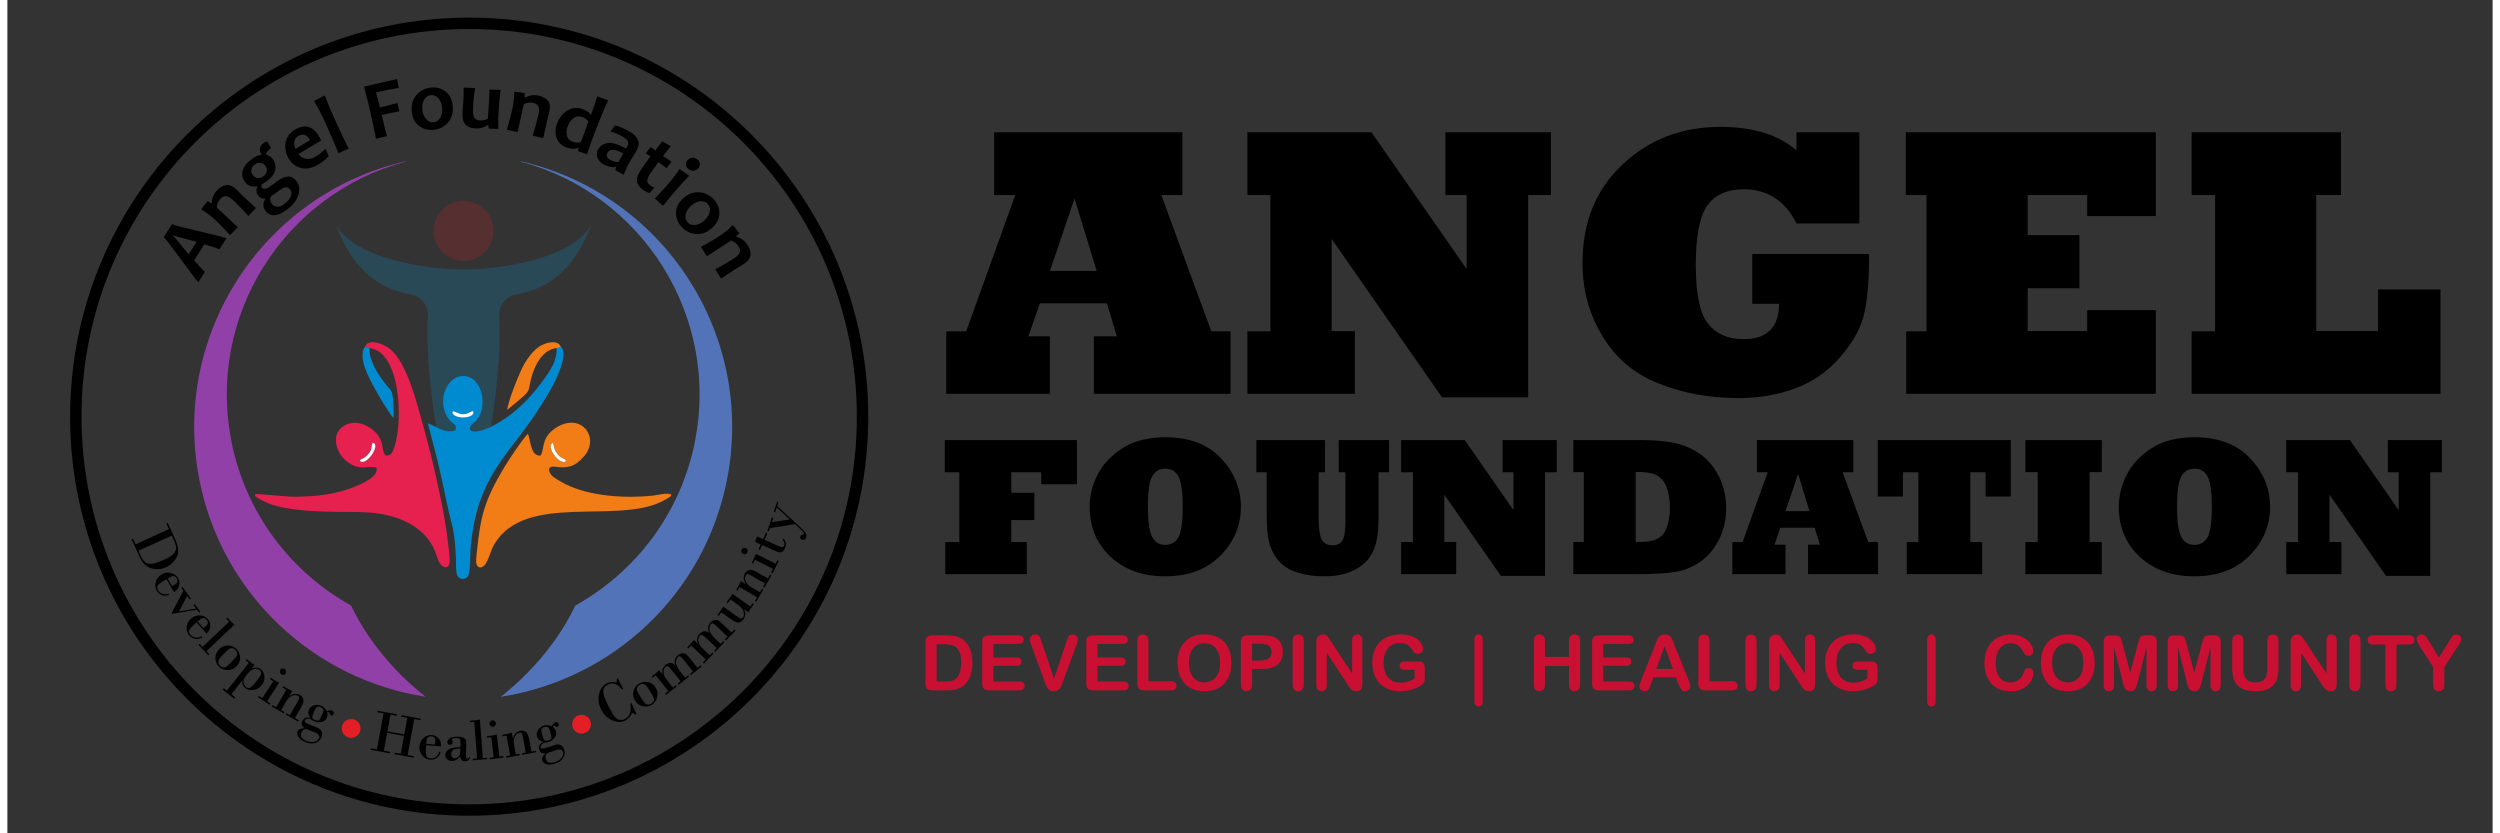 <?xml version="1.0" encoding="UTF-8"?>
<!DOCTYPE svg PUBLIC "-//W3C//DTD SVG 1.1//EN" "http://www.w3.org/Graphics/SVG/1.1/DTD/svg11.dtd">
<!-- Creator: CorelDRAW 2019 (64-Bit) -->
<svg xmlns="http://www.w3.org/2000/svg" xml:space="preserve" width="270px" height="90px" version="1.1" style="shape-rendering:geometricPrecision; text-rendering:geometricPrecision; image-rendering:optimizeQuality; fill-rule:evenodd; clip-rule:evenodd"
viewBox="0 0 650.73 218.2"
 xmlns:xlink="http://www.w3.org/1999/xlink"
 xmlns:xodm="http://www.corel.com/coreldraw/odm/2003">
 <rect x="0" y="0" width="650.73" height="218.2" fill="#333333" stroke="none"/>
 <defs>
  <style type="text/css">
   <![CDATA[
    .str0 {stroke:black;stroke-width:1.16;stroke-miterlimit:2.613}
    .fil0 {fill:none}
    .fil14 {fill:black}
    .fil9 {fill:#008BD1}
    .fil8 {fill:#E6204F}
    .fil10 {fill:#F27D16}
    .fil13 {fill:#F9FDFD}
    .fil11 {fill:#FDFCFD}
    .fil12 {fill:#FEFEFC}
    .fil1 {fill:black;fill-rule:nonzero}
    .fil5 {fill:#5373B8;fill-rule:nonzero}
    .fil7 {fill:#9140A8;fill-rule:nonzero}
    .fil2 {fill:#C91032;fill-rule:nonzero}
    .fil6 {fill:#E31E24;fill-rule:nonzero}
    .fil3 {fill:#00A0E3;fill-opacity:0.2}
    .fil4 {fill:#E31E24;fill-opacity:0.2}
   ]]>
  </style>
 </defs>
 <g id="Layer_x0020_1">
  <polygon class="fil0" points="0,0 650.73,0 650.73,218.2 0,218.2 "/>
  <g id="_1172011024">
   <path class="fil1" d="M266.92 150.33l-21.35 0 0 -8.4 3.68 0 0 -18.28 -3.8 0 0 -8.43 34.6 0 0 11.58 -9.35 0 0 -3.15 -7.85 0 0 5.39 6.06 0 0 7.14 -6.06 0 0 5.75 4.07 0 0 8.4zm31.71 -17.65c0,3.91 0.38,6.56 1.13,7.92 0.73,1.38 1.87,2.07 3.42,2.07 1.52,0 2.67,-0.66 3.43,-1.99 0.76,-1.35 1.14,-4.02 1.14,-8 0,-3.86 -0.37,-6.49 -1.12,-7.89 -0.72,-1.39 -1.88,-2.07 -3.45,-2.07 -1.52,0 -2.66,0.66 -3.42,1.99 -0.75,1.33 -1.13,3.99 -1.13,7.97zm-15.25 0c0,-2.93 0.72,-5.77 2.15,-8.52 1.41,-2.72 3.61,-5.02 6.59,-6.89 1.06,-0.66 2.15,-1.18 3.27,-1.57 1.12,-0.38 2.33,-0.68 3.64,-0.89 1.31,-0.21 2.7,-0.32 4.15,-0.32 6.29,0 11.16,1.85 14.61,5.53 1.72,1.82 3.01,3.79 3.89,5.91 0.87,2.12 1.31,4.37 1.31,6.75 0,4.9 -1.78,9.16 -5.35,12.79 -3.57,3.62 -8.39,5.43 -14.46,5.43 -5.88,0 -10.65,-1.7 -14.29,-5.1 -3.67,-3.38 -5.51,-7.76 -5.51,-13.12zm46.35 -9.03l-2.7 0 0 -8.43 17.97 0 0 8.43 -1.66 0 0 11.84c0,2.82 0.26,4.75 0.8,5.77 0.54,1.01 1.51,1.52 2.9,1.52 1.17,0 2,-0.43 2.53,-1.29 0.52,-0.84 0.78,-2.56 0.78,-5.18l0 -12.66 -1.76 0 0 -8.43 13.19 0 0 8.43 -2.77 0 0 12.72c0,3.24 -0.48,5.9 -1.42,7.97 -0.94,2.05 -2.51,3.65 -4.69,4.82 -2.19,1.16 -4.88,1.74 -8.08,1.74 -2.57,0 -4.85,-0.31 -6.83,-0.94 -2.02,-0.6 -3.62,-1.53 -4.8,-2.77 -1.18,-1.22 -2.05,-2.71 -2.6,-4.46 -0.57,-1.7 -0.86,-4.31 -0.86,-7.83l0 -11.25zm49.63 26.68l-14.43 0 0 -8.4 3.09 0 0 -18.28 -3.09 0 0 -8.43 16.65 0 12.78 18.35 0 -9.92 -2.85 0 0 -8.43 14.17 0 0 8.43 -3.06 0 0 27.14 -11.56 0 -14.81 -21.25 0 12.38 3.11 0 0 8.41zm47 -26.74l0 18.31 1.3 0c3.19,0 5.27,-0.85 6.24,-2.55 0.94,-1.7 1.41,-3.84 1.41,-6.41 0,-1.56 -0.2,-3.08 -0.6,-4.6 -0.43,-1.51 -1.17,-2.69 -2.23,-3.5 -1.05,-0.83 -2.92,-1.25 -5.61,-1.25l-0.51 0zm0 26.74l-16.34 0 0 -8.41 2.74 0 0 -18.3 -2.74 0 0 -8.4 16.83 0c3.83,0 6.97,0.23 9.39,0.7 2.44,0.48 4.74,1.44 6.89,2.91 2.14,1.48 3.82,3.48 5.05,6.01 0.61,1.2 1.06,2.5 1.38,3.88 0.32,1.38 0.49,2.83 0.49,4.35 0,3.04 -0.65,5.81 -1.94,8.32 -1.29,2.49 -2.91,4.4 -4.88,5.73 -1.91,1.33 -4.02,2.2 -6.31,2.6 -2.27,0.41 -5.79,0.61 -10.56,0.61zm42.52 -26.22l-3.3 9.72 6.28 0 -2.98 -9.72zm-3.3 26.22l-13.92 0 0 -8.4 2.68 0 6.59 -18.28 -2.84 0 0 -8.43 25.26 0 0 8.43 -2.82 0 6.71 18.28 2.58 0 0 8.4 -18.34 0 0 -7.72 3.08 0 -1.33 -4.43 -9 0 -1.53 4.43 2.88 0 0 7.72zm51.49 0l-19.74 0 0 -8.4 3.04 0 0 -18.28 -4.04 0 0 6.36 -6.59 0 0 -14.79 34.83 0 0 14.79 -6.59 0 0 -6.36 -4.01 0 0 18.28 3.1 0 0 8.4zm31.33 0l-20.01 0 0 -8.41 3.23 0 0 -18.3 -3.23 0 0 -8.4 20.01 0 0 8.4 -3.2 0 0 18.3 3.2 0 0 8.41zm19.7 -17.65c0,3.91 0.38,6.56 1.13,7.92 0.73,1.38 1.86,2.07 3.42,2.07 1.52,0 2.67,-0.66 3.43,-1.99 0.75,-1.35 1.13,-4.02 1.13,-8 0,-3.86 -0.37,-6.49 -1.11,-7.89 -0.72,-1.39 -1.88,-2.07 -3.45,-2.07 -1.52,0 -2.66,0.66 -3.42,1.99 -0.75,1.33 -1.13,3.99 -1.13,7.97zm-15.25 0c0,-2.93 0.72,-5.77 2.15,-8.52 1.41,-2.72 3.61,-5.02 6.59,-6.89 1.06,-0.66 2.14,-1.18 3.27,-1.57 1.12,-0.38 2.33,-0.68 3.64,-0.89 1.31,-0.21 2.7,-0.32 4.15,-0.32 6.29,0 11.16,1.85 14.61,5.53 1.72,1.82 3.01,3.79 3.89,5.91 0.87,2.12 1.31,4.37 1.31,6.75 0,4.9 -1.79,9.16 -5.35,12.79 -3.57,3.62 -8.39,5.43 -14.46,5.43 -5.88,0 -10.65,-1.7 -14.29,-5.1 -3.67,-3.38 -5.51,-7.76 -5.51,-13.12zm58.28 17.65l-14.42 0 0 -8.4 3.08 0 0 -18.28 -3.08 0 0 -8.43 16.65 0 12.78 18.35 0 -9.92 -2.85 0 0 -8.43 14.16 0 0 8.43 -3.06 0 0 27.14 -11.56 0 -14.81 -21.25 0 12.38 3.11 0 0 8.41z"/>
   <path class="fil1" d="M279.42 51.98l-6.45 18.96 12.25 0 -5.8 -18.96zm-6.45 51.14l-27.15 0 0 -16.37 5.23 0 12.86 -35.68 -5.53 0 0 -16.44 49.27 0 0 16.44 -5.51 0 13.09 35.68 5.03 0 0 16.37 -35.78 0 0 -15.06 6.02 0 -2.6 -8.64 -17.55 0 -3 8.64 5.62 0 0 15.06zm79.85 0l-28.14 0 0 -16.37 6.02 0 0 -35.68 -6.02 0 0 -16.44 32.48 0 24.93 35.81 0 -19.37 -5.56 0 0 -16.44 27.63 0 0 16.44 -5.96 0 0 52.96 -22.56 0 -28.89 -41.46 0 24.14 6.07 0 0 16.41zm111.06 -23.58l-7 0 0 -13.03 30.6 0c0,7.49 -0.52,13.06 -1.58,16.71 -1.01,3.53 -3.14,7.09 -6.39,10.71 -3.18,3.58 -7.04,6.2 -11.58,7.83 -4.52,1.65 -9.4,2.47 -14.58,2.47 -7.73,0 -14.74,-1.28 -21.04,-3.85 -6.34,-2.49 -11.22,-6.62 -14.66,-12.39 -3.48,-5.68 -5.22,-12.07 -5.22,-19.13 0,-10.69 3.52,-19.3 10.53,-25.84 6.96,-6.54 15.52,-9.8 25.64,-9.8 8.43,0 15.06,2.05 19.85,6.15l0 -4.74 16.47 0 0 23.89 -16.47 0c-1.45,-2.96 -3.33,-5.18 -5.65,-6.69 -2.32,-1.51 -5.03,-2.27 -8.12,-2.27 -4.34,0 -7.53,1.41 -9.58,4.24 -2,2.82 -3.01,8.02 -3.01,15.58 0,7.52 1.06,12.63 3.16,15.33 2.14,2.73 5.26,4.09 9.35,4.09 6.18,0 9.28,-3.1 9.28,-9.26zm98.66 23.58l-65.36 0 0 -16.37 5.31 0 0 -35.68 -5.41 0 0 -16.44 65.46 0 0 21.94 -17.97 0 0 -5.5 -15.57 0 0 10.49 13.54 0 0 13.92 -13.54 0 0 11.2 15.57 0 0 -5.48 17.97 0 0 21.92zm74.54 0l-65.16 0 0 -16.37 6.15 0 0 -35.68 -6.15 0 0 -16.44 39.12 0 0 16.44 -6.49 0 0 35.61 16.19 0 0 -10.89 16.34 0 0 27.33z"/>
  </g>
  <g id="_1172027344">
   <path class="fil2" d="M242.17 166.36l3.8 0c0.99,0 1.84,0.09 2.54,0.27 0.71,0.19 1.35,0.53 1.93,1.04 1.5,1.28 2.25,3.23 2.25,5.85 0,0.87 -0.07,1.65 -0.22,2.37 -0.16,0.71 -0.39,1.35 -0.7,1.93 -0.32,0.57 -0.72,1.08 -1.21,1.54 -0.39,0.34 -0.81,0.62 -1.27,0.83 -0.46,0.21 -0.95,0.36 -1.48,0.44 -0.52,0.08 -1.12,0.13 -1.78,0.13l-3.8 0c-0.53,0 -0.93,-0.08 -1.2,-0.24 -0.27,-0.17 -0.44,-0.39 -0.52,-0.68 -0.09,-0.29 -0.13,-0.67 -0.13,-1.13l0 -10.57c0,-0.62 0.14,-1.08 0.43,-1.36 0.28,-0.28 0.73,-0.42 1.36,-0.42zm1.13 2.31l0 9.77 2.21 0c0.48,0 0.87,-0.01 1.14,-0.04 0.28,-0.02 0.56,-0.09 0.86,-0.19 0.29,-0.11 0.54,-0.26 0.76,-0.44 0.98,-0.83 1.46,-2.25 1.46,-4.27 0,-1.42 -0.21,-2.48 -0.64,-3.19 -0.43,-0.71 -0.96,-1.16 -1.58,-1.35 -0.64,-0.19 -1.4,-0.29 -2.28,-0.29l-1.93 0zm21.43 -0.06l-6.57 0 0 3.54 6.05 0c0.45,0 0.78,0.1 1,0.3 0.22,0.2 0.33,0.46 0.33,0.79 0,0.32 -0.11,0.59 -0.32,0.79 -0.22,0.21 -0.55,0.31 -1.01,0.31l-6.05 0 0 4.1 6.8 0c0.46,0 0.8,0.11 1.03,0.32 0.24,0.21 0.36,0.5 0.36,0.85 0,0.34 -0.12,0.62 -0.36,0.83 -0.23,0.21 -0.57,0.32 -1.03,0.32l-7.93 0c-0.63,0 -1.08,-0.14 -1.36,-0.43 -0.28,-0.28 -0.42,-0.73 -0.42,-1.36l0 -10.83c0,-0.41 0.06,-0.76 0.19,-1.02 0.12,-0.27 0.31,-0.46 0.58,-0.58 0.26,-0.12 0.6,-0.18 1.01,-0.18l7.7 0c0.47,0 0.81,0.1 1.04,0.31 0.22,0.2 0.34,0.48 0.34,0.81 0,0.34 -0.12,0.61 -0.34,0.82 -0.23,0.21 -0.57,0.31 -1.04,0.31zm6.07 -0.58l3.25 9.65 3.27 -9.72c0.17,-0.51 0.3,-0.86 0.38,-1.06 0.09,-0.2 0.23,-0.38 0.43,-0.54 0.19,-0.16 0.46,-0.24 0.8,-0.24 0.25,0 0.48,0.06 0.69,0.18 0.22,0.13 0.38,0.29 0.5,0.5 0.12,0.21 0.19,0.41 0.19,0.62 0,0.14 -0.02,0.3 -0.07,0.47 -0.03,0.16 -0.08,0.33 -0.14,0.49 -0.06,0.16 -0.12,0.32 -0.18,0.5l-3.48 9.4c-0.13,0.36 -0.25,0.7 -0.37,1.03 -0.13,0.32 -0.27,0.6 -0.44,0.85 -0.16,0.24 -0.38,0.45 -0.65,0.6 -0.27,0.16 -0.6,0.24 -0.99,0.24 -0.4,0 -0.73,-0.08 -1,-0.23 -0.27,-0.16 -0.49,-0.36 -0.66,-0.61 -0.16,-0.25 -0.31,-0.54 -0.43,-0.86 -0.13,-0.32 -0.25,-0.66 -0.38,-1.02l-3.42 -9.33c-0.06,-0.17 -0.12,-0.33 -0.18,-0.5 -0.07,-0.16 -0.12,-0.34 -0.16,-0.53 -0.04,-0.19 -0.06,-0.35 -0.06,-0.48 0,-0.33 0.13,-0.64 0.4,-0.91 0.27,-0.28 0.61,-0.41 1.01,-0.41 0.5,0 0.85,0.15 1.05,0.45 0.21,0.31 0.42,0.79 0.64,1.46zm21.18 0.58l-6.57 0 0 3.54 6.05 0c0.45,0 0.78,0.1 1,0.3 0.22,0.2 0.33,0.46 0.33,0.79 0,0.32 -0.11,0.59 -0.33,0.79 -0.21,0.21 -0.55,0.31 -1,0.31l-6.05 0 0 4.1 6.8 0c0.46,0 0.8,0.11 1.03,0.32 0.24,0.21 0.35,0.5 0.35,0.85 0,0.34 -0.11,0.62 -0.35,0.83 -0.23,0.21 -0.57,0.32 -1.03,0.32l-7.93 0c-0.63,0 -1.09,-0.14 -1.36,-0.43 -0.28,-0.28 -0.42,-0.73 -0.42,-1.36l0 -10.83c0,-0.41 0.06,-0.76 0.18,-1.02 0.13,-0.27 0.32,-0.46 0.59,-0.58 0.26,-0.12 0.6,-0.18 1.01,-0.18l7.7 0c0.47,0 0.81,0.1 1.04,0.31 0.22,0.2 0.34,0.48 0.34,0.81 0,0.34 -0.12,0.61 -0.34,0.82 -0.23,0.21 -0.57,0.31 -1.04,0.31zm6.79 -0.73l0 10.48 5.91 0c0.47,0 0.83,0.12 1.08,0.35 0.26,0.23 0.38,0.52 0.38,0.86 0,0.35 -0.12,0.64 -0.37,0.86 -0.25,0.22 -0.62,0.33 -1.09,0.33l-7.04 0c-0.64,0 -1.09,-0.14 -1.37,-0.43 -0.28,-0.28 -0.42,-0.73 -0.42,-1.36l0 -11.09c0,-0.58 0.13,-1.03 0.4,-1.32 0.26,-0.3 0.61,-0.44 1.04,-0.44 0.44,0 0.8,0.14 1.07,0.43 0.27,0.29 0.41,0.74 0.41,1.33zm14.62 -1.76c1.49,0 2.78,0.3 3.84,0.9 1.07,0.61 1.88,1.47 2.43,2.59 0.55,1.11 0.83,2.42 0.83,3.93 0,1.11 -0.15,2.12 -0.45,3.03 -0.31,0.91 -0.75,1.7 -1.36,2.37 -0.6,0.66 -1.34,1.17 -2.22,1.53 -0.87,0.35 -1.88,0.53 -3.01,0.53 -1.13,0 -2.14,-0.18 -3.02,-0.55 -0.89,-0.36 -1.64,-0.87 -2.23,-1.53 -0.6,-0.66 -1.05,-1.46 -1.35,-2.39 -0.31,-0.93 -0.46,-1.93 -0.46,-3.01 0,-1.11 0.16,-2.12 0.48,-3.05 0.32,-0.92 0.77,-1.7 1.38,-2.35 0.6,-0.65 1.33,-1.14 2.2,-1.49 0.86,-0.34 1.84,-0.51 2.94,-0.51zm4.14 7.4c0,-1.06 -0.17,-1.97 -0.51,-2.74 -0.34,-0.78 -0.82,-1.36 -1.46,-1.76 -0.63,-0.39 -1.35,-0.59 -2.17,-0.59 -0.58,0 -1.12,0.11 -1.61,0.33 -0.5,0.22 -0.92,0.54 -1.28,0.96 -0.35,0.42 -0.64,0.95 -0.84,1.6 -0.21,0.66 -0.31,1.39 -0.31,2.2 0,0.82 0.1,1.56 0.31,2.22 0.2,0.66 0.5,1.21 0.87,1.65 0.38,0.43 0.81,0.76 1.29,0.97 0.49,0.22 1.03,0.33 1.61,0.33 0.75,0 1.43,-0.19 2.06,-0.56 0.62,-0.38 1.12,-0.95 1.49,-1.73 0.37,-0.78 0.55,-1.74 0.55,-2.88zm11.04 1.63l-2.67 0 0 4.07c0,0.58 -0.14,1.02 -0.41,1.33 -0.28,0.3 -0.63,0.45 -1.04,0.45 -0.44,0 -0.8,-0.15 -1.07,-0.45 -0.26,-0.3 -0.4,-0.74 -0.4,-1.31l0 -11.1c0,-0.64 0.15,-1.09 0.44,-1.37 0.3,-0.27 0.77,-0.41 1.41,-0.41l3.74 0c1.11,0 1.96,0.08 2.55,0.25 0.59,0.17 1.1,0.44 1.53,0.82 0.43,0.38 0.76,0.84 0.98,1.39 0.22,0.55 0.33,1.17 0.33,1.86 0,1.47 -0.45,2.58 -1.35,3.33 -0.91,0.76 -2.25,1.14 -4.04,1.14zm-0.71 -6.6l-1.96 0 0 4.4 1.96 0c0.69,0 1.27,-0.07 1.73,-0.21 0.46,-0.15 0.81,-0.38 1.05,-0.71 0.25,-0.33 0.37,-0.76 0.37,-1.29 0,-0.63 -0.19,-1.15 -0.56,-1.55 -0.42,-0.43 -1.28,-0.64 -2.59,-0.64zm8.66 10.67l0 -11.34c0,-0.59 0.13,-1.03 0.4,-1.32 0.27,-0.3 0.62,-0.44 1.04,-0.44 0.44,0 0.79,0.14 1.06,0.43 0.27,0.29 0.41,0.74 0.41,1.33l0 11.34c0,0.6 -0.14,1.04 -0.41,1.34 -0.27,0.29 -0.62,0.44 -1.06,0.44 -0.42,0 -0.76,-0.15 -1.03,-0.45 -0.28,-0.3 -0.41,-0.74 -0.41,-1.33zm9.98 -11.35l5.6 8.48 0 -8.56c0,-0.56 0.12,-0.98 0.36,-1.25 0.24,-0.28 0.56,-0.42 0.97,-0.42 0.41,0 0.74,0.13 0.98,0.41 0.25,0.28 0.37,0.7 0.37,1.26l0 11.31c0,1.27 -0.53,1.9 -1.57,1.9 -0.26,0 -0.5,-0.04 -0.71,-0.12 -0.21,-0.07 -0.41,-0.19 -0.59,-0.35 -0.18,-0.17 -0.35,-0.36 -0.51,-0.58 -0.15,-0.22 -0.31,-0.44 -0.47,-0.67l-5.46 -8.38 0 8.43c0,0.55 -0.13,0.96 -0.39,1.25 -0.25,0.28 -0.58,0.42 -0.98,0.42 -0.41,0 -0.75,-0.14 -0.99,-0.43 -0.26,-0.28 -0.38,-0.7 -0.38,-1.24l0 -11.1c0,-0.47 0.05,-0.84 0.16,-1.11 0.12,-0.3 0.33,-0.54 0.62,-0.72 0.29,-0.19 0.6,-0.28 0.93,-0.28 0.26,0 0.49,0.04 0.67,0.12 0.19,0.09 0.36,0.21 0.5,0.35 0.14,0.14 0.28,0.33 0.43,0.56 0.15,0.23 0.3,0.47 0.46,0.72zm24.62 7.03l0 2.76c0,0.37 -0.03,0.66 -0.11,0.88 -0.07,0.22 -0.2,0.42 -0.39,0.59 -0.2,0.18 -0.45,0.35 -0.75,0.52 -0.87,0.47 -1.7,0.81 -2.51,1.03 -0.8,0.21 -1.68,0.32 -2.63,0.32 -1.11,0 -2.11,-0.17 -3.02,-0.51 -0.91,-0.34 -1.69,-0.84 -2.33,-1.49 -0.64,-0.64 -1.14,-1.43 -1.48,-2.35 -0.34,-0.92 -0.51,-1.95 -0.51,-3.09 0,-1.12 0.16,-2.14 0.5,-3.08 0.33,-0.92 0.82,-1.71 1.47,-2.36 0.65,-0.65 1.44,-1.14 2.37,-1.49 0.93,-0.34 1.98,-0.51 3.16,-0.51 0.97,0 1.82,0.13 2.57,0.39 0.75,0.25 1.35,0.58 1.82,0.97 0.46,0.39 0.81,0.81 1.05,1.25 0.23,0.44 0.35,0.83 0.35,1.17 0,0.36 -0.14,0.67 -0.41,0.93 -0.27,0.26 -0.6,0.39 -0.98,0.39 -0.21,0 -0.41,-0.05 -0.6,-0.15 -0.2,-0.09 -0.36,-0.23 -0.49,-0.4 -0.36,-0.57 -0.66,-0.99 -0.91,-1.28 -0.25,-0.29 -0.59,-0.53 -1,-0.73 -0.43,-0.19 -0.97,-0.29 -1.62,-0.29 -0.67,0 -1.28,0.12 -1.81,0.35 -0.53,0.23 -0.98,0.57 -1.35,1.01 -0.38,0.44 -0.67,0.98 -0.87,1.62 -0.2,0.65 -0.3,1.36 -0.3,2.13 0,1.69 0.39,2.99 1.17,3.9 0.77,0.91 1.85,1.37 3.24,1.37 0.67,0 1.3,-0.09 1.9,-0.27 0.59,-0.18 1.19,-0.43 1.8,-0.76l0 -2.33 -2.26 0c-0.54,0 -0.95,-0.08 -1.23,-0.25 -0.28,-0.16 -0.42,-0.44 -0.42,-0.84 0,-0.31 0.12,-0.58 0.35,-0.79 0.23,-0.21 0.55,-0.31 0.95,-0.31l3.31 0c0.4,0 0.75,0.03 1.03,0.1 0.28,0.08 0.51,0.24 0.68,0.49 0.17,0.24 0.26,0.62 0.26,1.11zm15.19 -7.44l0 16.18c0,0.44 -0.1,0.78 -0.3,1 -0.2,0.23 -0.47,0.34 -0.79,0.34 -0.32,0 -0.58,-0.11 -0.79,-0.35 -0.21,-0.22 -0.32,-0.56 -0.32,-0.99l0 -16.18c0,-0.44 0.11,-0.77 0.32,-1 0.21,-0.23 0.47,-0.34 0.79,-0.34 0.32,0 0.59,0.11 0.79,0.35 0.2,0.23 0.3,0.56 0.3,0.99zm16.28 0.42l0 4.13 6.3 0 0 -4.13c0,-0.58 0.13,-1.03 0.4,-1.32 0.26,-0.3 0.61,-0.44 1.04,-0.44 0.44,0 0.79,0.14 1.06,0.43 0.27,0.29 0.41,0.74 0.41,1.33l0 11.34c0,0.6 -0.14,1.04 -0.41,1.34 -0.28,0.29 -0.63,0.44 -1.06,0.44 -0.44,0 -0.79,-0.15 -1.05,-0.45 -0.26,-0.3 -0.39,-0.74 -0.39,-1.33l0 -4.84 -6.3 0 0 4.84c0,0.6 -0.14,1.04 -0.41,1.34 -0.27,0.29 -0.63,0.44 -1.06,0.44 -0.44,0 -0.79,-0.15 -1.05,-0.45 -0.26,-0.3 -0.39,-0.74 -0.39,-1.33l0 -11.34c0,-0.59 0.13,-1.03 0.38,-1.32 0.26,-0.3 0.61,-0.44 1.06,-0.44 0.44,0 0.79,0.14 1.06,0.43 0.27,0.29 0.41,0.74 0.41,1.33zm21.83 0.73l-6.57 0 0 3.54 6.05 0c0.45,0 0.78,0.1 1,0.3 0.22,0.2 0.33,0.46 0.33,0.79 0,0.32 -0.11,0.59 -0.33,0.79 -0.21,0.21 -0.55,0.31 -1,0.31l-6.05 0 0 4.1 6.8 0c0.45,0 0.8,0.11 1.03,0.32 0.24,0.21 0.35,0.5 0.35,0.85 0,0.34 -0.11,0.62 -0.35,0.83 -0.23,0.21 -0.58,0.32 -1.03,0.32l-7.93 0c-0.63,0 -1.09,-0.14 -1.37,-0.43 -0.27,-0.28 -0.41,-0.73 -0.41,-1.36l0 -10.83c0,-0.41 0.06,-0.76 0.18,-1.02 0.13,-0.27 0.32,-0.46 0.59,-0.58 0.26,-0.12 0.6,-0.18 1.01,-0.18l7.7 0c0.47,0 0.81,0.1 1.04,0.31 0.22,0.2 0.33,0.48 0.33,0.81 0,0.34 -0.11,0.61 -0.33,0.82 -0.23,0.21 -0.57,0.31 -1.04,0.31zm13.14 10.51l-0.68 -1.8 -5.86 0 -0.68 1.84c-0.27,0.72 -0.5,1.21 -0.69,1.46 -0.19,0.25 -0.5,0.38 -0.93,0.38 -0.37,0 -0.69,-0.14 -0.97,-0.4 -0.29,-0.27 -0.43,-0.58 -0.43,-0.92 0,-0.19 0.04,-0.4 0.1,-0.61 0.07,-0.21 0.18,-0.5 0.33,-0.87l3.68 -9.34c0.1,-0.27 0.23,-0.6 0.37,-0.97 0.15,-0.38 0.31,-0.69 0.48,-0.94 0.17,-0.25 0.38,-0.45 0.65,-0.6 0.28,-0.16 0.61,-0.23 1.01,-0.23 0.41,0 0.75,0.07 1.02,0.23 0.27,0.15 0.49,0.35 0.66,0.59 0.16,0.24 0.3,0.5 0.42,0.78 0.11,0.28 0.26,0.65 0.43,1.11l3.76 9.29c0.3,0.71 0.45,1.22 0.45,1.54 0,0.34 -0.14,0.64 -0.42,0.92 -0.28,0.28 -0.62,0.42 -1.01,0.42 -0.23,0 -0.42,-0.04 -0.59,-0.13 -0.16,-0.08 -0.3,-0.19 -0.41,-0.33 -0.11,-0.14 -0.23,-0.36 -0.36,-0.64 -0.13,-0.3 -0.23,-0.55 -0.33,-0.78zm-5.77 -3.99l4.3 0 -2.17 -5.94 -2.13 5.94zm13.88 -7.25l0 10.48 5.91 0c0.47,0 0.83,0.12 1.08,0.35 0.26,0.23 0.38,0.52 0.38,0.86 0,0.35 -0.12,0.64 -0.37,0.86 -0.25,0.22 -0.61,0.33 -1.09,0.33l-7.04 0c-0.64,0 -1.09,-0.14 -1.37,-0.43 -0.28,-0.28 -0.42,-0.73 -0.42,-1.36l0 -11.09c0,-0.58 0.14,-1.03 0.4,-1.32 0.26,-0.3 0.61,-0.44 1.05,-0.44 0.43,0 0.79,0.14 1.06,0.43 0.27,0.29 0.41,0.74 0.41,1.33zm9.41 11.34l0 -11.34c0,-0.59 0.13,-1.03 0.4,-1.32 0.27,-0.3 0.62,-0.44 1.04,-0.44 0.44,0 0.79,0.14 1.07,0.43 0.27,0.29 0.41,0.74 0.41,1.33l0 11.34c0,0.6 -0.14,1.04 -0.41,1.34 -0.28,0.29 -0.63,0.44 -1.07,0.44 -0.42,0 -0.76,-0.15 -1.03,-0.45 -0.27,-0.3 -0.41,-0.74 -0.41,-1.33zm9.98 -11.35l5.6 8.48 0 -8.56c0,-0.56 0.12,-0.98 0.36,-1.25 0.24,-0.28 0.56,-0.42 0.97,-0.42 0.41,0 0.75,0.13 0.99,0.41 0.24,0.28 0.36,0.7 0.36,1.26l0 11.31c0,1.27 -0.52,1.9 -1.57,1.9 -0.26,0 -0.5,-0.04 -0.71,-0.12 -0.2,-0.07 -0.4,-0.19 -0.58,-0.35 -0.19,-0.17 -0.36,-0.36 -0.51,-0.58 -0.16,-0.22 -0.32,-0.44 -0.48,-0.67l-5.46 -8.38 0 8.43c0,0.55 -0.13,0.96 -0.38,1.25 -0.26,0.28 -0.59,0.42 -0.99,0.42 -0.41,0 -0.74,-0.14 -0.99,-0.43 -0.25,-0.28 -0.38,-0.7 -0.38,-1.24l0 -11.1c0,-0.47 0.06,-0.84 0.16,-1.11 0.12,-0.3 0.33,-0.54 0.62,-0.72 0.29,-0.19 0.6,-0.28 0.93,-0.28 0.27,0 0.49,0.04 0.68,0.12 0.18,0.09 0.35,0.21 0.49,0.35 0.14,0.14 0.28,0.33 0.43,0.56 0.15,0.23 0.3,0.47 0.46,0.72zm24.62 7.03l0 2.76c0,0.37 -0.03,0.66 -0.1,0.88 -0.08,0.22 -0.21,0.42 -0.4,0.59 -0.2,0.18 -0.44,0.35 -0.75,0.52 -0.86,0.47 -1.7,0.81 -2.51,1.03 -0.8,0.21 -1.68,0.32 -2.63,0.32 -1.1,0 -2.11,-0.17 -3.02,-0.51 -0.91,-0.34 -1.69,-0.84 -2.33,-1.49 -0.64,-0.64 -1.13,-1.43 -1.47,-2.35 -0.35,-0.92 -0.52,-1.95 -0.52,-3.09 0,-1.12 0.17,-2.14 0.5,-3.08 0.33,-0.92 0.82,-1.71 1.47,-2.36 0.65,-0.65 1.44,-1.14 2.37,-1.49 0.93,-0.34 1.98,-0.51 3.16,-0.51 0.97,0 1.83,0.13 2.57,0.39 0.75,0.25 1.36,0.58 1.82,0.97 0.46,0.39 0.81,0.81 1.05,1.25 0.23,0.44 0.35,0.83 0.35,1.17 0,0.36 -0.14,0.67 -0.41,0.93 -0.27,0.26 -0.59,0.39 -0.98,0.39 -0.2,0 -0.4,-0.05 -0.6,-0.15 -0.19,-0.09 -0.35,-0.23 -0.48,-0.4 -0.37,-0.57 -0.67,-0.99 -0.92,-1.28 -0.25,-0.29 -0.58,-0.53 -1,-0.73 -0.42,-0.19 -0.96,-0.29 -1.62,-0.29 -0.67,0 -1.27,0.12 -1.8,0.35 -0.53,0.23 -0.99,0.57 -1.36,1.01 -0.38,0.44 -0.67,0.98 -0.87,1.62 -0.19,0.65 -0.29,1.36 -0.29,2.13 0,1.69 0.38,2.99 1.16,3.9 0.77,0.91 1.86,1.37 3.24,1.37 0.67,0 1.31,-0.09 1.9,-0.27 0.59,-0.18 1.19,-0.43 1.8,-0.76l0 -2.33 -2.26 0c-0.54,0 -0.95,-0.08 -1.23,-0.25 -0.28,-0.16 -0.41,-0.44 -0.41,-0.84 0,-0.31 0.11,-0.58 0.34,-0.79 0.24,-0.21 0.55,-0.31 0.95,-0.31l3.31 0c0.41,0 0.75,0.03 1.03,0.1 0.28,0.08 0.51,0.24 0.68,0.49 0.18,0.24 0.26,0.62 0.26,1.11zm15.19 -7.44l0 16.18c0,0.44 -0.1,0.78 -0.3,1 -0.2,0.23 -0.46,0.34 -0.78,0.34 -0.32,0 -0.59,-0.11 -0.8,-0.35 -0.21,-0.22 -0.31,-0.56 -0.31,-0.99l0 -16.18c0,-0.44 0.1,-0.77 0.31,-1 0.21,-0.23 0.48,-0.34 0.8,-0.34 0.32,0 0.58,0.11 0.78,0.35 0.2,0.23 0.3,0.56 0.3,0.99zm25.62 8.75c0,0.46 -0.11,0.95 -0.34,1.49 -0.22,0.53 -0.58,1.05 -1.07,1.57 -0.48,0.51 -1.1,0.93 -1.85,1.25 -0.75,0.32 -1.63,0.48 -2.63,0.48 -0.76,0 -1.45,-0.07 -2.07,-0.22 -0.63,-0.14 -1.19,-0.37 -1.7,-0.67 -0.5,-0.3 -0.97,-0.7 -1.4,-1.2 -0.38,-0.45 -0.7,-0.96 -0.97,-1.52 -0.27,-0.55 -0.47,-1.15 -0.6,-1.79 -0.14,-0.63 -0.2,-1.31 -0.2,-2.02 0,-1.16 0.16,-2.2 0.5,-3.11 0.34,-0.92 0.82,-1.71 1.45,-2.36 0.63,-0.65 1.36,-1.14 2.21,-1.48 0.84,-0.34 1.74,-0.51 2.7,-0.51 1.17,0 2.2,0.23 3.11,0.69 0.91,0.47 1.61,1.04 2.09,1.73 0.49,0.68 0.73,1.32 0.73,1.93 0,0.34 -0.12,0.63 -0.35,0.89 -0.24,0.25 -0.52,0.38 -0.86,0.38 -0.37,0 -0.65,-0.09 -0.84,-0.26 -0.18,-0.18 -0.39,-0.49 -0.62,-0.92 -0.38,-0.71 -0.83,-1.25 -1.34,-1.6 -0.52,-0.35 -1.15,-0.53 -1.9,-0.53 -1.2,0 -2.15,0.46 -2.86,1.36 -0.71,0.92 -1.07,2.21 -1.07,3.88 0,1.12 0.16,2.06 0.47,2.8 0.32,0.74 0.76,1.3 1.34,1.67 0.57,0.36 1.25,0.55 2.02,0.55 0.84,0 1.55,-0.21 2.13,-0.63 0.58,-0.41 1.01,-1.02 1.31,-1.83 0.12,-0.38 0.28,-0.69 0.46,-0.93 0.18,-0.24 0.48,-0.36 0.88,-0.36 0.35,0 0.65,0.12 0.9,0.37 0.24,0.24 0.37,0.54 0.37,0.9zm8.95 -10.09c1.49,0 2.77,0.3 3.84,0.9 1.07,0.61 1.88,1.47 2.43,2.59 0.55,1.11 0.83,2.42 0.83,3.93 0,1.11 -0.15,2.12 -0.46,3.03 -0.3,0.91 -0.75,1.7 -1.35,2.37 -0.6,0.66 -1.34,1.17 -2.22,1.53 -0.88,0.35 -1.88,0.53 -3.01,0.53 -1.13,0 -2.14,-0.18 -3.03,-0.55 -0.89,-0.36 -1.63,-0.87 -2.22,-1.53 -0.6,-0.66 -1.05,-1.46 -1.35,-2.39 -0.31,-0.93 -0.46,-1.93 -0.46,-3.01 0,-1.11 0.16,-2.12 0.48,-3.05 0.31,-0.92 0.77,-1.7 1.38,-2.35 0.6,-0.65 1.33,-1.14 2.2,-1.49 0.86,-0.34 1.84,-0.51 2.94,-0.51zm4.14 7.4c0,-1.06 -0.17,-1.97 -0.51,-2.74 -0.34,-0.78 -0.83,-1.36 -1.46,-1.76 -0.63,-0.39 -1.35,-0.59 -2.17,-0.59 -0.58,0 -1.12,0.11 -1.61,0.33 -0.5,0.22 -0.93,0.54 -1.28,0.96 -0.36,0.42 -0.64,0.95 -0.85,1.6 -0.2,0.66 -0.3,1.39 -0.3,2.2 0,0.82 0.1,1.56 0.3,2.22 0.21,0.66 0.5,1.21 0.88,1.65 0.37,0.43 0.81,0.76 1.29,0.97 0.49,0.22 1.02,0.33 1.61,0.33 0.75,0 1.43,-0.19 2.06,-0.56 0.62,-0.38 1.12,-0.95 1.49,-1.73 0.37,-0.78 0.55,-1.74 0.55,-2.88zm10.31 5.07l-2.31 -9.18 0 9.94c0,0.55 -0.12,0.96 -0.36,1.24 -0.25,0.27 -0.57,0.41 -0.98,0.41 -0.39,0 -0.71,-0.14 -0.96,-0.41 -0.25,-0.27 -0.37,-0.68 -0.37,-1.24l0 -11.39c0,-0.63 0.16,-1.05 0.49,-1.27 0.33,-0.22 0.77,-0.33 1.32,-0.33l0.91 0c0.54,0 0.93,0.05 1.18,0.15 0.24,0.09 0.43,0.27 0.54,0.53 0.12,0.25 0.26,0.67 0.41,1.24l2.09 7.89 2.09 -7.89c0.15,-0.57 0.28,-0.99 0.4,-1.24 0.12,-0.26 0.3,-0.44 0.54,-0.53 0.25,-0.1 0.64,-0.15 1.19,-0.15l0.9 0c0.56,0 1,0.11 1.33,0.33 0.32,0.22 0.49,0.64 0.49,1.27l0 11.39c0,0.55 -0.13,0.96 -0.37,1.24 -0.25,0.27 -0.58,0.41 -0.99,0.41 -0.38,0 -0.7,-0.14 -0.95,-0.41 -0.25,-0.28 -0.37,-0.69 -0.37,-1.24l0 -9.94 -2.31 9.18c-0.15,0.59 -0.27,1.03 -0.37,1.31 -0.09,0.27 -0.26,0.52 -0.52,0.75 -0.26,0.23 -0.61,0.35 -1.06,0.35 -0.34,0 -0.63,-0.08 -0.87,-0.22 -0.23,-0.15 -0.42,-0.34 -0.55,-0.57 -0.13,-0.23 -0.23,-0.48 -0.31,-0.76 -0.07,-0.28 -0.15,-0.57 -0.23,-0.86zm16.75 0l-2.3 -9.18 0 9.94c0,0.55 -0.13,0.96 -0.37,1.24 -0.25,0.27 -0.57,0.41 -0.97,0.41 -0.4,0 -0.72,-0.14 -0.97,-0.41 -0.24,-0.27 -0.37,-0.68 -0.37,-1.24l0 -11.39c0,-0.63 0.17,-1.05 0.49,-1.27 0.33,-0.22 0.77,-0.33 1.32,-0.33l0.91 0c0.54,0 0.93,0.05 1.18,0.15 0.24,0.09 0.43,0.27 0.55,0.53 0.11,0.25 0.25,0.67 0.4,1.24l2.09 7.89 2.09 -7.89c0.15,-0.57 0.29,-0.99 0.4,-1.24 0.12,-0.26 0.3,-0.44 0.55,-0.53 0.24,-0.1 0.64,-0.15 1.18,-0.15l0.9 0c0.56,0 1,0.11 1.33,0.33 0.32,0.22 0.49,0.64 0.49,1.27l0 11.39c0,0.55 -0.13,0.96 -0.37,1.24 -0.25,0.27 -0.57,0.41 -0.98,0.41 -0.39,0 -0.71,-0.14 -0.96,-0.41 -0.24,-0.28 -0.37,-0.69 -0.37,-1.24l0 -9.94 -2.31 9.18c-0.15,0.59 -0.27,1.03 -0.37,1.31 -0.09,0.27 -0.26,0.52 -0.52,0.75 -0.26,0.23 -0.61,0.35 -1.06,0.35 -0.34,0 -0.63,-0.08 -0.87,-0.22 -0.23,-0.15 -0.41,-0.34 -0.55,-0.57 -0.13,-0.23 -0.23,-0.48 -0.3,-0.76 -0.08,-0.28 -0.16,-0.57 -0.24,-0.86zm11.91 -3.79l0 -6.92c0,-0.59 0.14,-1.03 0.4,-1.32 0.27,-0.3 0.62,-0.44 1.05,-0.44 0.45,0 0.81,0.14 1.07,0.44 0.27,0.29 0.4,0.74 0.4,1.32l0 7.09c0,0.8 0.09,1.47 0.27,2.01 0.18,0.54 0.5,0.96 0.96,1.26 0.46,0.3 1.1,0.45 1.92,0.45 1.14,0 1.94,-0.31 2.42,-0.91 0.47,-0.61 0.7,-1.53 0.7,-2.76l0 -7.14c0,-0.59 0.13,-1.04 0.4,-1.33 0.26,-0.29 0.61,-0.43 1.05,-0.43 0.43,0 0.79,0.14 1.06,0.43 0.27,0.29 0.41,0.74 0.41,1.33l0 6.92c0,1.13 -0.11,2.07 -0.33,2.82 -0.22,0.76 -0.63,1.42 -1.24,1.99 -0.53,0.48 -1.14,0.83 -1.83,1.06 -0.69,0.22 -1.5,0.33 -2.43,0.33 -1.11,0 -2.06,-0.12 -2.86,-0.36 -0.8,-0.24 -1.45,-0.61 -1.95,-1.11 -0.51,-0.5 -0.88,-1.14 -1.12,-1.92 -0.23,-0.78 -0.35,-1.72 -0.35,-2.81z"/>
   <path class="fil2" d="M601.62 167.87l5.6 8.48 0 -8.56c0,-0.56 0.12,-0.98 0.36,-1.25 0.24,-0.28 0.56,-0.42 0.97,-0.42 0.41,0 0.75,0.13 0.99,0.41 0.24,0.28 0.36,0.7 0.36,1.26l0 11.31c0,1.27 -0.52,1.9 -1.57,1.9 -0.26,0 -0.5,-0.04 -0.71,-0.12 -0.2,-0.07 -0.4,-0.19 -0.58,-0.35 -0.19,-0.17 -0.36,-0.36 -0.51,-0.58 -0.16,-0.22 -0.32,-0.44 -0.47,-0.67l-5.47 -8.38 0 8.43c0,0.55 -0.13,0.96 -0.38,1.25 -0.26,0.28 -0.59,0.42 -0.99,0.42 -0.41,0 -0.74,-0.14 -0.99,-0.43 -0.25,-0.28 -0.38,-0.7 -0.38,-1.24l0 -11.1c0,-0.47 0.06,-0.84 0.16,-1.11 0.13,-0.3 0.33,-0.54 0.62,-0.72 0.29,-0.19 0.6,-0.28 0.93,-0.28 0.27,0 0.49,0.04 0.68,0.12 0.18,0.09 0.35,0.21 0.49,0.35 0.14,0.14 0.28,0.33 0.43,0.56 0.15,0.23 0.3,0.47 0.46,0.72zm11.59 11.35l0 -11.34c0,-0.59 0.14,-1.03 0.41,-1.32 0.26,-0.3 0.61,-0.44 1.04,-0.44 0.43,0 0.79,0.14 1.06,0.43 0.27,0.29 0.41,0.74 0.41,1.33l0 11.34c0,0.6 -0.14,1.04 -0.41,1.34 -0.27,0.29 -0.63,0.44 -1.06,0.44 -0.42,0 -0.77,-0.15 -1.04,-0.45 -0.27,-0.3 -0.41,-0.74 -0.41,-1.33zm15.53 -10.45l-3.18 0 0 10.45c0,0.61 -0.13,1.05 -0.4,1.34 -0.27,0.29 -0.62,0.44 -1.05,0.44 -0.43,0 -0.78,-0.15 -1.06,-0.44 -0.27,-0.3 -0.4,-0.74 -0.4,-1.34l0 -10.45 -3.19 0c-0.5,0 -0.86,-0.11 -1.1,-0.33 -0.25,-0.22 -0.37,-0.51 -0.37,-0.87 0,-0.37 0.13,-0.67 0.38,-0.89 0.25,-0.21 0.61,-0.32 1.09,-0.32l9.28 0c0.51,0 0.88,0.11 1.13,0.33 0.24,0.23 0.37,0.52 0.37,0.88 0,0.36 -0.13,0.65 -0.38,0.87 -0.25,0.22 -0.62,0.33 -1.12,0.33zm6.43 10.45l0 -4.56 -3.51 -5.45c-0.31,-0.49 -0.53,-0.87 -0.66,-1.15 -0.12,-0.27 -0.19,-0.51 -0.19,-0.72 0,-0.33 0.13,-0.62 0.39,-0.86 0.26,-0.24 0.58,-0.36 0.96,-0.36 0.4,0 0.7,0.11 0.91,0.34 0.2,0.22 0.51,0.67 0.92,1.34l2.7 4.37 2.72 -4.37c0.16,-0.27 0.29,-0.49 0.41,-0.67 0.11,-0.19 0.23,-0.36 0.37,-0.52 0.13,-0.16 0.28,-0.28 0.44,-0.37 0.17,-0.08 0.36,-0.12 0.6,-0.12 0.37,0 0.67,0.12 0.92,0.36 0.25,0.23 0.37,0.51 0.37,0.82 0,0.26 -0.06,0.52 -0.19,0.77 -0.12,0.26 -0.34,0.61 -0.64,1.06l-3.6 5.53 0 4.56c0,0.6 -0.14,1.04 -0.41,1.34 -0.28,0.29 -0.63,0.44 -1.05,0.44 -0.43,0 -0.79,-0.15 -1.05,-0.44 -0.27,-0.29 -0.41,-0.73 -0.41,-1.34z"/>
  </g>
  <path class="fil0" d="M118.75 35.27c42.02,0 76.08,34.06 76.08,76.07 0,42.02 -34.06,76.08 -76.08,76.08 -42.01,0 -76.07,-34.06 -76.07,-76.08 0,-42.01 34.06,-76.07 76.07,-76.07z"/>
  <path class="fil1" d="M57.34 62.41l-1.85 2.9c-0.4,-0.26 -1.7,-0.7 -3.91,-1.35l-2.68 4.18c1.46,1.74 2.41,2.75 2.84,3.02l-1.75 2.73c-0.23,-0.15 -1.71,-2.1 -4.44,-5.83 -2.72,-3.73 -4.26,-5.71 -4.63,-5.95l2.19 -3.42c0.35,0.22 2.72,0.85 7.13,1.87 4.41,1.03 6.78,1.65 7.1,1.85zm-7.79 0.91c-3.77,-0.97 -5.78,-1.53 -6.04,-1.69l-0.09 0.14c0.24,0.15 1.58,1.77 4.02,4.84l2.11 -3.29zm15.52 -8.84l-1.97 2.07c-1.2,-1.37 -2.47,-2.69 -3.82,-3.97 -0.81,-0.78 -1.48,-1.18 -2,-1.22 -0.52,-0.04 -1.01,0.19 -1.48,0.68 -0.57,0.6 -0.9,1.35 -1,2.26 2.05,1.9 3.88,3.63 5.5,5.18l-1.99 2.09c-1.53,-1.64 -2.77,-2.9 -3.69,-3.79 -1.24,-1.18 -2.53,-2.17 -3.87,-2.97l1.68 -2.19 0.95 0.65 0.12 -0.12c0.06,-1.3 0.54,-2.41 1.41,-3.33 0.77,-0.79 1.57,-1.25 2.4,-1.38 0.83,-0.12 1.75,0.3 2.76,1.27 0.15,0.14 0.35,0.34 0.59,0.59 0.24,0.26 0.49,0.51 0.75,0.76 0.7,0.67 1.92,1.81 3.66,3.42zm2.95 -17.46l1.05 1.71c-0.88,0.7 -1.33,1.26 -1.35,1.68l0.09 0.11c0.67,0.16 1.2,0.51 1.62,1.03 0.63,0.8 0.87,1.73 0.72,2.76 -0.14,1.04 -0.81,2.02 -1.98,2.94 -0.58,0.45 -1.08,0.78 -1.52,0.98 -0.19,0.36 -0.2,0.66 -0.03,0.88 0.27,0.34 0.64,0.45 1.1,0.3 0.47,-0.14 1.36,-0.73 2.66,-1.76 2.26,-1.77 4,-1.89 5.21,-0.35 0.85,1.08 1.05,2.31 0.61,3.69 -0.44,1.37 -1.33,2.59 -2.68,3.65 -2.64,2.07 -4.6,2.27 -5.91,0.62 -0.4,-0.51 -0.59,-1.06 -0.58,-1.66 0.02,-0.58 0.19,-1.07 0.51,-1.46l-0.09 -0.12c-0.71,0.07 -1.31,-0.2 -1.79,-0.82 -0.49,-0.62 -0.57,-1.39 -0.25,-2.31l-0.09 -0.12c-1.28,0.26 -2.29,-0.09 -3.05,-1.06 -0.65,-0.83 -0.88,-1.77 -0.69,-2.82 0.19,-1.05 0.94,-2.09 2.25,-3.12 0.89,-0.71 1.75,-1.11 2.58,-1.21l0.11 -0.09c-0.67,-1.19 -0.54,-2.16 0.39,-2.89 0.36,-0.29 0.74,-0.47 1.11,-0.56zm5.97 12.54c-0.33,-0.41 -0.72,-0.59 -1.19,-0.53 -0.46,0.07 -1.08,0.41 -1.86,1.02 -0.63,0.49 -1.29,0.97 -1.98,1.41 -0.26,0.69 -0.17,1.32 0.29,1.9 0.85,1.08 2,1.05 3.44,-0.08 0.8,-0.63 1.32,-1.29 1.55,-1.96 0.23,-0.67 0.14,-1.25 -0.25,-1.76zm-6.46 -6.16c-0.4,-0.51 -0.87,-0.77 -1.4,-0.78 -0.54,-0.01 -1.02,0.16 -1.44,0.49 -0.42,0.33 -0.69,0.75 -0.8,1.26 -0.12,0.5 0.01,1 0.4,1.5 0.4,0.5 0.86,0.75 1.39,0.76 0.53,0 1.01,-0.17 1.44,-0.51 0.42,-0.33 0.68,-0.74 0.8,-1.24 0.12,-0.5 -0.01,-0.99 -0.39,-1.48zm13.96 -7.89c0.19,0.32 0.4,0.74 0.66,1.27l-5.93 3.56c0.49,0.65 1.13,1.06 1.91,1.23 0.78,0.17 1.59,0.01 2.43,-0.47 0.93,-0.54 1.84,-1.25 2.73,-2.13l0.85 1.91c-0.68,0.8 -1.65,1.57 -2.91,2.3 -1.6,0.92 -3.09,1.18 -4.46,0.77 -1.38,-0.4 -2.43,-1.24 -3.15,-2.5 -0.77,-1.33 -1.02,-2.71 -0.78,-4.15 0.25,-1.43 1.1,-2.57 2.54,-3.4 1.32,-0.76 2.5,-0.96 3.55,-0.62 1.05,0.35 1.9,1.09 2.56,2.23zm-2.22 1.17c-0.82,-1.42 -1.85,-1.79 -3.06,-1.09 -1.16,0.67 -1.43,1.81 -0.79,3.41l3.85 -2.32zm10.09 2.24l-2.67 1.2c-0.91,-2.28 -1.96,-4.73 -3.14,-7.34 -1.15,-2.54 -2.23,-4.66 -3.24,-6.35l2.76 -1.44c0.74,1.9 1.69,4.13 2.86,6.72 1.18,2.62 2.33,5.02 3.43,7.21zm12.67 -18.23l0.43 2.32c-2.2,0.39 -4.19,0.79 -5.95,1.19 0.36,1.18 0.71,2.49 1.05,3.94 1.35,-0.31 2.87,-0.7 4.56,-1.16l0.5 2.16c-1.74,0.34 -3.28,0.66 -4.61,0.97 0.46,1.97 0.92,3.82 1.38,5.55l-2.88 0.66c-0.4,-2.13 -0.9,-4.51 -1.51,-7.16 -0.59,-2.54 -1.14,-4.7 -1.64,-6.47l8.67 -2zm14.59 7.15c0.13,1.8 -0.31,3.25 -1.34,4.34 -1.03,1.11 -2.3,1.71 -3.8,1.82 -1.43,0.11 -2.69,-0.26 -3.78,-1.1 -1.09,-0.85 -1.7,-2.11 -1.83,-3.79 -0.13,-1.81 0.31,-3.27 1.35,-4.37 1.04,-1.11 2.31,-1.72 3.81,-1.83 1.42,-0.11 2.68,0.26 3.76,1.12 1.09,0.85 1.7,2.12 1.83,3.81zm-2.77 0.53c-0.08,-1.03 -0.39,-1.88 -0.93,-2.55 -0.54,-0.67 -1.2,-0.97 -1.98,-0.91 -0.75,0.06 -1.34,0.43 -1.77,1.12 -0.42,0.7 -0.6,1.54 -0.52,2.52 0.07,1.04 0.38,1.89 0.92,2.56 0.54,0.66 1.2,0.97 1.98,0.91 0.76,-0.06 1.35,-0.44 1.77,-1.13 0.43,-0.69 0.6,-1.53 0.53,-2.52zm14.7 5.4l-2.51 -0.11c-0.08,-0.39 -0.12,-0.71 -0.1,-0.93l-0.17 -0.01c-1,0.69 -2.12,1 -3.37,0.9 -1.18,-0.09 -2.04,-0.47 -2.59,-1.13 -0.55,-0.66 -0.76,-1.92 -0.61,-3.77 0.01,-0.22 0.04,-0.53 0.08,-0.93 0.04,-0.4 0.08,-0.75 0.1,-1.05 0.06,-0.79 0.09,-2.06 0.08,-3.81l3 0.12c-0.22,1.37 -0.37,2.66 -0.47,3.89 -0.13,1.75 -0.09,2.94 0.12,3.57 0.22,0.62 0.71,0.97 1.47,1.02 0.84,0.07 1.58,-0.08 2.21,-0.43 0.29,-3.76 0.44,-6.31 0.46,-7.66l2.9 0.12c-0.18,1.35 -0.35,3.1 -0.51,5.24 -0.12,1.6 -0.15,3.25 -0.09,4.97zm11.76 2.4l-2.78 -0.65c0.56,-1.73 1.05,-3.49 1.47,-5.3 0.25,-1.1 0.26,-1.88 0.03,-2.34 -0.24,-0.47 -0.68,-0.78 -1.35,-0.93 -0.8,-0.19 -1.61,-0.09 -2.45,0.29 -0.59,2.73 -1.14,5.19 -1.65,7.37l-2.81 -0.65c0.63,-2.16 1.08,-3.86 1.37,-5.11 0.39,-1.67 0.59,-3.28 0.58,-4.84l2.75 0.33 -0.08 1.15 0.17 0.04c1.15,-0.6 2.34,-0.76 3.58,-0.47 1.08,0.25 1.88,0.7 2.41,1.35 0.53,0.66 0.64,1.67 0.32,3.03 -0.05,0.2 -0.12,0.47 -0.22,0.8 -0.09,0.34 -0.18,0.68 -0.26,1.04 -0.22,0.94 -0.58,2.57 -1.08,4.89zm11.47 4.23l-2.39 -0.85c0.04,-0.26 0.11,-0.51 0.21,-0.76l-0.15 -0.06c-0.98,0.34 -2.04,0.29 -3.18,-0.16 -1.28,-0.51 -2.11,-1.37 -2.5,-2.6 -0.38,-1.22 -0.33,-2.47 0.18,-3.74 0.58,-1.46 1.49,-2.57 2.74,-3.33 1.24,-0.75 2.6,-0.84 4.06,-0.27 0.94,0.38 1.58,0.84 1.92,1.37l0.13 0.06c0.62,-1.57 1.17,-3.18 1.65,-4.84l2.86 1.04c-0.72,1.51 -1.66,3.72 -2.81,6.63 -1.17,2.95 -2.07,5.46 -2.72,7.51zm-1.61 -3.26c0.84,-2.12 1.49,-3.9 1.94,-5.33 -0.33,-0.5 -0.82,-0.88 -1.46,-1.13 -0.88,-0.35 -1.66,-0.28 -2.34,0.2 -0.69,0.49 -1.22,1.2 -1.59,2.15 -0.33,0.83 -0.41,1.64 -0.24,2.41 0.17,0.78 0.62,1.31 1.36,1.6 0.97,0.39 1.75,0.42 2.33,0.1zm11.24 8.63l-2.24 -1.19c0.05,-0.32 0.14,-0.58 0.26,-0.79l-0.12 -0.07c-1.02,0.18 -2.11,-0.05 -3.27,-0.72 -0.78,-0.45 -1.29,-1.04 -1.56,-1.76 -0.26,-0.73 -0.19,-1.45 0.22,-2.16 0.55,-0.95 1.39,-1.49 2.53,-1.63 1.15,-0.15 2.73,0.34 4.75,1.45 0.08,-0.1 0.14,-0.2 0.2,-0.3 0.39,-0.67 0.48,-1.21 0.28,-1.61 -0.2,-0.4 -0.73,-0.84 -1.59,-1.34 -0.94,-0.54 -1.93,-0.94 -2.96,-1.21l1.19 -1.6c1.01,0.2 2.29,0.74 3.82,1.62 1.13,0.65 1.86,1.39 2.2,2.21 0.34,0.82 0.17,1.83 -0.51,3 -0.15,0.27 -0.43,0.73 -0.85,1.41 -0.42,0.68 -0.7,1.13 -0.83,1.36 -0.74,1.28 -1.24,2.39 -1.52,3.33zm-1.37 -3.37c0.45,-0.86 0.85,-1.6 1.2,-2.2 -2.12,-1.22 -3.49,-1.29 -4.11,-0.22 -0.42,0.74 -0.17,1.38 0.76,1.91 0.74,0.42 1.45,0.59 2.15,0.51zm9.38 6.69l-1.27 1.45c-0.53,-0.12 -1.1,-0.4 -1.72,-0.84 -0.94,-0.67 -1.48,-1.43 -1.59,-2.29 -0.11,-0.85 0.36,-2.01 1.4,-3.48 0.63,-0.87 1.35,-1.87 2.15,-2.97 -0.29,-0.22 -0.71,-0.49 -1.24,-0.81l1.29 -1.68c0.42,0.35 0.83,0.67 1.21,0.94 0.23,-0.3 0.83,-1.1 1.81,-2.39l2.26 1.23c-0.92,1.1 -1.6,1.96 -2.06,2.6 0.49,0.35 1.24,0.85 2.25,1.49l-1.31 1.7c-0.86,-0.67 -1.57,-1.2 -2.13,-1.6 -0.56,0.77 -1.15,1.58 -1.75,2.43 -0.75,1.04 -1.14,1.81 -1.18,2.31 -0.04,0.5 0.21,0.94 0.74,1.32 0.32,0.23 0.7,0.42 1.14,0.59zm2.27 4.8l-2.18 -1.9c1.05,-1.05 2.2,-2.3 3.46,-3.75 1.25,-1.44 2.26,-2.78 3.01,-4.02l2.54 1.79c-0.98,0.99 -2.18,2.3 -3.59,3.93 -1.21,1.38 -2.29,2.7 -3.24,3.95zm9.2 -9.83c-0.32,0.37 -0.72,0.58 -1.21,0.64 -0.49,0.05 -0.97,-0.11 -1.42,-0.5 -0.37,-0.33 -0.56,-0.71 -0.57,-1.13 -0.01,-0.43 0.13,-0.8 0.42,-1.14 0.32,-0.37 0.73,-0.58 1.21,-0.63 0.49,-0.05 0.96,0.12 1.41,0.51 0.39,0.34 0.58,0.72 0.58,1.13 0.01,0.42 -0.13,0.79 -0.42,1.12zm3.54 15.7c-1.36,1.18 -2.79,1.68 -4.29,1.5 -1.49,-0.17 -2.73,-0.84 -3.71,-1.97 -0.94,-1.09 -1.39,-2.32 -1.36,-3.7 0.04,-1.38 0.69,-2.63 1.97,-3.72 1.37,-1.19 2.81,-1.69 4.32,-1.51 1.5,0.18 2.74,0.84 3.73,1.97 0.93,1.08 1.37,2.32 1.33,3.7 -0.04,1.38 -0.7,2.63 -1.99,3.73zm-2.07 -1.91c0.79,-0.68 1.29,-1.44 1.51,-2.27 0.21,-0.82 0.07,-1.53 -0.44,-2.13 -0.5,-0.57 -1.15,-0.82 -1.96,-0.76 -0.81,0.07 -1.59,0.43 -2.34,1.08 -0.79,0.67 -1.29,1.43 -1.51,2.26 -0.21,0.83 -0.06,1.54 0.45,2.13 0.49,0.58 1.14,0.83 1.95,0.76 0.81,-0.07 1.59,-0.43 2.34,-1.07zm4.52 15.07l-1.54 -2.41c1.61,-0.84 3.2,-1.76 4.77,-2.76 0.94,-0.61 1.5,-1.16 1.65,-1.66 0.16,-0.49 0.06,-1.03 -0.31,-1.6 -0.44,-0.69 -1.09,-1.2 -1.95,-1.51 -2.34,1.54 -4.45,2.91 -6.34,4.12l-1.56 -2.44c1.96,-1.09 3.48,-1.99 4.56,-2.68 1.44,-0.93 2.71,-1.94 3.8,-3.06l1.73 2.16 -0.86 0.77 0.1 0.14c1.24,0.37 2.2,1.09 2.89,2.17 0.59,0.93 0.85,1.81 0.77,2.65 -0.08,0.84 -0.71,1.63 -1.89,2.39 -0.17,0.11 -0.41,0.25 -0.71,0.42 -0.31,0.17 -0.61,0.36 -0.92,0.55 -0.81,0.52 -2.21,1.44 -4.19,2.75z"/>
  <path class="fil1" d="M33.56 142.52l8.74 -3.96 -0.67 -1.47 0.36 -0.17 2.02 4.47c0.45,0.99 0.69,1.9 0.73,2.73 0.04,0.83 -0.24,1.66 -0.85,2.5 -0.6,0.84 -1.38,1.48 -2.33,1.91 -1.02,0.46 -2.04,0.61 -3.06,0.45 -1.03,-0.16 -1.84,-0.51 -2.43,-1.06 -0.58,-0.55 -1.09,-1.31 -1.53,-2.28l-2.01 -4.44 0.36 -0.16 0.67 1.48zm9.5 -2.28l-8.74 3.96 0.55 1.22c0.29,0.65 0.59,1.15 0.89,1.5 0.3,0.36 0.71,0.57 1.23,0.66 0.51,0.09 1.1,0.04 1.74,-0.14 0.65,-0.18 1.47,-0.49 2.45,-0.93 1.17,-0.54 1.98,-1.08 2.43,-1.64 0.44,-0.56 0.63,-1.09 0.58,-1.58 -0.06,-0.5 -0.25,-1.1 -0.56,-1.79l-0.57 -1.26zm0.57 14.81l-1.97 -3.39c-1.34,0.74 -2.11,1.29 -2.31,1.65 -0.2,0.35 -0.17,0.76 0.1,1.22 0.55,0.94 1.47,1.26 2.76,0.96l0.17 0.29c-0.75,0.24 -1.41,0.25 -1.96,0.02 -0.56,-0.23 -0.98,-0.59 -1.27,-1.1 -0.42,-0.72 -0.52,-1.49 -0.29,-2.34 0.22,-0.84 0.74,-1.49 1.54,-1.96 0.79,-0.46 1.6,-0.59 2.44,-0.37 0.84,0.2 1.46,0.65 1.85,1.34 0.35,0.6 0.45,1.24 0.28,1.94 -0.16,0.69 -0.61,1.28 -1.34,1.74zm-1.67 -3.56l1.14 1.95c0.33,-0.15 0.58,-0.27 0.75,-0.37 0.71,-0.42 0.88,-0.95 0.51,-1.59 -0.19,-0.33 -0.42,-0.53 -0.7,-0.61 -0.28,-0.08 -0.57,-0.04 -0.86,0.13l-0.84 0.49zm7.69 8.16l-6.53 1.07 -0.11 -0.16 3.08 -5.88 -0.55 -0.76 0.32 -0.24 2.22 3.1 -0.32 0.23 -0.68 -0.95 -2.17 4.05 4.51 -0.78 -0.68 -0.95 0.32 -0.23 1.47 2.04 -0.32 0.23 -0.56 -0.77zm2.49 6.27l-2.57 -2.95c-1.18,0.98 -1.83,1.66 -1.96,2.05 -0.14,0.38 -0.03,0.78 0.32,1.18 0.72,0.82 1.69,0.97 2.9,0.43l0.22 0.25c-0.69,0.37 -1.34,0.5 -1.92,0.38 -0.59,-0.11 -1.08,-0.39 -1.46,-0.83 -0.55,-0.63 -0.79,-1.38 -0.73,-2.25 0.07,-0.86 0.45,-1.61 1.15,-2.22 0.69,-0.59 1.46,-0.87 2.33,-0.82 0.86,0.04 1.55,0.37 2.07,0.97 0.46,0.52 0.67,1.14 0.64,1.85 -0.03,0.71 -0.36,1.37 -0.99,1.96zm-2.31 -3.18l1.48 1.7c0.3,-0.21 0.53,-0.38 0.67,-0.5 0.62,-0.54 0.69,-1.1 0.2,-1.66 -0.25,-0.28 -0.51,-0.44 -0.8,-0.47 -0.29,-0.03 -0.56,0.07 -0.82,0.3l-0.73 0.63zm1.27 6.65l6.97 -6.6 -0.77 -0.8 0.29 -0.27 0.73 0.77c0.49,0.51 0.88,0.86 1.16,1.05l-7.35 6.95 0.75 0.79 -0.28 0.27 -2.55 -2.7 0.29 -0.27 0.76 0.81zm4.3 0.64c0.61,-0.65 1.36,-0.98 2.24,-1.01 0.88,-0.03 1.64,0.27 2.3,0.9 0.64,0.61 0.98,1.35 1.01,2.21 0.03,0.86 -0.27,1.62 -0.9,2.27 -0.63,0.67 -1.41,1.02 -2.32,1.03 -0.9,0.03 -1.67,-0.26 -2.3,-0.87 -0.62,-0.59 -0.94,-1.33 -0.96,-2.21 -0.01,-0.89 0.3,-1.66 0.93,-2.32zm3.35 3.21c0.66,-0.68 1.07,-1.16 1.23,-1.42 0.17,-0.27 0.23,-0.54 0.19,-0.83 -0.04,-0.28 -0.2,-0.56 -0.48,-0.83 -0.27,-0.26 -0.55,-0.4 -0.85,-0.44 -0.3,-0.03 -0.58,0.04 -0.83,0.22 -0.25,0.19 -0.71,0.62 -1.37,1.31 -0.66,0.69 -1.07,1.17 -1.23,1.44 -0.17,0.27 -0.22,0.55 -0.18,0.84 0.05,0.29 0.2,0.56 0.46,0.8 0.26,0.25 0.54,0.4 0.84,0.43 0.3,0.04 0.58,-0.03 0.84,-0.22 0.27,-0.18 0.73,-0.62 1.38,-1.3zm2.76 4.91l-2.86 3.64 0.99 0.78 -0.28 0.35 -2.99 -2.36 0.28 -0.34 0.82 0.64 5.76 -7.31 -0.9 -0.71 0.24 -0.31 0.69 0.54c0.5,0.4 0.99,0.74 1.45,1.02l-0.75 0.96 0.02 0.02c0.88,-0.42 1.67,-0.36 2.37,0.19 0.58,0.46 0.9,1.09 0.96,1.91 0.06,0.82 -0.17,1.56 -0.69,2.22 -0.55,0.7 -1.26,1.12 -2.15,1.26 -0.88,0.14 -1.61,-0.02 -2.19,-0.49 -0.62,-0.48 -0.86,-1.14 -0.74,-1.99l-0.03 -0.02zm3.65 0.31c0.59,-0.76 0.97,-1.28 1.13,-1.57 0.16,-0.29 0.21,-0.56 0.16,-0.81 -0.05,-0.24 -0.17,-0.44 -0.36,-0.58 -0.4,-0.31 -0.82,-0.43 -1.27,-0.36 -0.44,0.08 -0.8,0.21 -1.07,0.4 -0.27,0.2 -0.6,0.54 -0.99,1.03 -0.41,0.52 -0.68,0.94 -0.83,1.26 -0.14,0.33 -0.16,0.69 -0.05,1.1 0.1,0.4 0.32,0.73 0.64,0.98 0.33,0.26 0.68,0.31 1.04,0.14 0.37,-0.17 0.9,-0.7 1.6,-1.59zm6.31 -3.06c0.13,-0.19 0.3,-0.31 0.53,-0.35 0.23,-0.05 0.45,-0.01 0.64,0.11 0.19,0.12 0.31,0.3 0.36,0.53 0.05,0.23 0.02,0.44 -0.11,0.63 -0.13,0.21 -0.31,0.33 -0.53,0.37 -0.23,0.05 -0.44,0.01 -0.64,-0.12 -0.19,-0.12 -0.31,-0.3 -0.36,-0.53 -0.05,-0.22 -0.01,-0.44 0.11,-0.64zm-0.31 3.35l-3.16 4.88 0.86 0.55 -0.22 0.33 -3.02 -1.95 0.21 -0.34 0.91 0.59 2.88 -4.44 -0.91 -0.59 0.22 -0.34 0.92 0.6c0.44,0.29 0.88,0.53 1.31,0.71zm-0.78 6.44l2.65 -4.59 -0.95 -0.55 0.19 -0.35 0.61 0.36c0.61,0.35 1.17,0.63 1.71,0.85l-0.76 1.31 0.03 0.01c0.99,-0.65 1.9,-0.73 2.74,-0.25 0.39,0.23 0.66,0.51 0.8,0.86 0.13,0.35 0.17,0.69 0.1,1.01 -0.06,0.33 -0.26,0.78 -0.59,1.35l-1.63 2.82 1.05 0.6 -0.2 0.34 -3.25 -1.87 0.2 -0.34 0.89 0.51 1.94 -3.35c0.3,-0.52 0.47,-0.89 0.52,-1.12 0.05,-0.24 -0.06,-0.43 -0.34,-0.59 -0.43,-0.25 -0.95,-0.26 -1.55,-0.01 -0.61,0.24 -1.12,0.74 -1.56,1.49l-1.3 2.26 0.88 0.5 -0.2 0.35 -3.13 -1.81 0.2 -0.34 0.95 0.55zm13.37 1.4c0.1,0.51 0.07,0.96 -0.1,1.34 -0.29,0.65 -0.77,1.02 -1.44,1.12 -0.67,0.1 -1.17,0.07 -1.5,-0.07l-0.36 -0.14c-0.16,-0.07 -0.38,-0.19 -0.65,-0.34 -0.28,-0.15 -0.42,-0.23 -0.44,-0.24 -0.18,-0.08 -0.43,-0.1 -0.75,-0.04 -0.32,0.06 -0.53,0.18 -0.61,0.37 -0.07,0.16 -0.07,0.32 0.02,0.46 0.09,0.14 0.39,0.33 0.9,0.56l2.46 0.98c0.51,0.23 0.84,0.57 1.02,1.03 0.17,0.46 0.12,0.99 -0.14,1.58 -0.32,0.7 -0.86,1.15 -1.65,1.37 -0.78,0.22 -1.67,0.1 -2.68,-0.35 -0.78,-0.35 -1.34,-0.79 -1.65,-1.3 -0.32,-0.53 -0.39,-1 -0.2,-1.42 0.12,-0.26 0.29,-0.44 0.52,-0.56 0.22,-0.11 0.65,-0.2 1.29,-0.26 -0.69,-0.54 -0.89,-1.14 -0.59,-1.82 0.41,-0.9 1.12,-1.2 2.15,-0.88l0.01 -0.03c-0.59,-0.69 -0.72,-1.4 -0.4,-2.12 0.26,-0.58 0.71,-0.97 1.36,-1.16 0.64,-0.19 1.28,-0.14 1.91,0.14 0.69,0.31 1.16,0.8 1.41,1.48 0.55,-0.32 1.03,-0.38 1.45,-0.2 0.16,0.07 0.27,0.19 0.34,0.35 0.07,0.16 0.06,0.34 -0.02,0.53 -0.07,0.16 -0.18,0.27 -0.33,0.32 -0.15,0.05 -0.28,0.05 -0.41,-0.01 -0.18,-0.08 -0.27,-0.22 -0.29,-0.43 -0.01,-0.2 -0.05,-0.31 -0.11,-0.34 -0.12,-0.06 -0.29,-0.03 -0.52,0.08zm-1.71 -1.43c-0.46,-0.21 -0.79,-0.22 -1,-0.03 -0.21,0.18 -0.44,0.54 -0.68,1.08 -0.35,0.79 -0.53,1.31 -0.53,1.58 0,0.27 0.24,0.52 0.72,0.73 0.49,0.22 0.84,0.24 1.04,0.05 0.2,-0.18 0.51,-0.73 0.91,-1.62 0.24,-0.56 0.32,-0.95 0.21,-1.2 -0.1,-0.24 -0.32,-0.44 -0.67,-0.59zm-3.84 5.7c-0.57,0.09 -0.98,0.41 -1.23,0.96 -0.39,0.88 0.01,1.58 1.2,2.12 0.77,0.34 1.48,0.45 2.14,0.31 0.65,-0.14 1.09,-0.44 1.31,-0.92 0.12,-0.29 0.1,-0.57 -0.08,-0.83 -0.18,-0.27 -0.43,-0.48 -0.74,-0.62 -0.12,-0.05 -0.4,-0.16 -0.84,-0.32 -0.45,-0.17 -0.77,-0.29 -0.98,-0.38l-0.78 -0.32zm18.57 5.37l1.73 -9.44 -1.61 -0.3 0.08 -0.39 5.04 0.93 -0.07 0.39 -1.63 -0.3 -0.8 4.37 4.41 0.81 0.8 -4.36 -1.59 -0.3 0.08 -0.39 5.01 0.93 -0.07 0.38 -1.61 -0.29 -1.74 9.44 1.61 0.29 -0.07 0.39 -5.02 -0.92 0.08 -0.39 1.59 0.29 0.86 -4.68 -4.41 -0.81 -0.86 4.68 1.62 0.3 -0.07 0.39 -5.05 -0.93 0.08 -0.39 1.61 0.3zm16.79 -0.8l-3.9 -0.3c-0.15,1.52 -0.14,2.47 0.04,2.83 0.18,0.37 0.53,0.58 1.06,0.62 1.1,0.08 1.88,-0.5 2.36,-1.73l0.33 0.02c-0.22,0.76 -0.59,1.3 -1.09,1.63 -0.5,0.33 -1.04,0.47 -1.63,0.42 -0.82,-0.06 -1.52,-0.42 -2.09,-1.08 -0.56,-0.66 -0.81,-1.46 -0.74,-2.39 0.07,-0.91 0.43,-1.65 1.08,-2.22 0.64,-0.57 1.36,-0.83 2.15,-0.77 0.7,0.05 1.28,0.35 1.76,0.87 0.48,0.53 0.71,1.23 0.67,2.1zm-3.88 -0.65l2.25 0.17c0.07,-0.36 0.11,-0.63 0.13,-0.82 0.06,-0.83 -0.28,-1.27 -1.03,-1.33 -0.37,-0.02 -0.67,0.05 -0.89,0.24 -0.23,0.18 -0.36,0.44 -0.38,0.78l-0.08 0.96zm8.93 0.85l0.03 -0.79c0.02,-0.64 -0.02,-1.07 -0.12,-1.27 -0.1,-0.21 -0.38,-0.32 -0.85,-0.33 -0.83,-0.02 -1.26,0.12 -1.27,0.44 0,0.1 0.03,0.2 0.1,0.31 0.07,0.11 0.1,0.25 0.09,0.39 -0.01,0.22 -0.08,0.37 -0.22,0.48 -0.14,0.11 -0.3,0.16 -0.48,0.15 -0.23,0 -0.4,-0.08 -0.52,-0.22 -0.12,-0.15 -0.17,-0.32 -0.17,-0.51 0.01,-0.41 0.27,-0.75 0.76,-1.02 0.49,-0.27 1.16,-0.39 2.03,-0.36 0.69,0.02 1.19,0.12 1.51,0.29 0.31,0.17 0.5,0.37 0.57,0.61 0.07,0.24 0.09,0.58 0.08,1.01l-0.09 2.85c-0.01,0.42 0.01,0.68 0.07,0.78 0.06,0.11 0.15,0.16 0.27,0.17 0.19,0 0.37,-0.12 0.55,-0.36l0.19 0c-0.16,0.75 -0.61,1.11 -1.35,1.09 -0.72,-0.02 -1.14,-0.45 -1.25,-1.28 -0.63,0.81 -1.35,1.2 -2.16,1.18 -0.53,-0.02 -0.96,-0.18 -1.27,-0.48 -0.31,-0.3 -0.46,-0.66 -0.45,-1.09 0.04,-1.31 1.36,-1.99 3.95,-2.04zm-0.03 1.19l0.02 -0.83c-0.95,0.01 -1.59,0.13 -1.9,0.37 -0.31,0.24 -0.47,0.6 -0.49,1.08 -0.01,0.34 0.07,0.61 0.25,0.81 0.18,0.19 0.39,0.3 0.62,0.3 0.31,0.01 0.59,-0.08 0.84,-0.28 0.25,-0.19 0.42,-0.39 0.51,-0.6 0.09,-0.2 0.14,-0.48 0.15,-0.85zm4.4 1.77l-0.73 -9.57 -1.1 0.09 -0.03 -0.4 1.06 -0.08c0.71,-0.05 1.22,-0.13 1.54,-0.23l0.77 10.08 1.09 -0.09 0.03 0.4 -3.7 0.28 -0.03 -0.39 1.1 -0.09zm3.24 -9.02c-0.02,-0.23 0.04,-0.43 0.18,-0.62 0.15,-0.18 0.33,-0.29 0.56,-0.32 0.23,-0.02 0.43,0.03 0.62,0.17 0.19,0.15 0.29,0.33 0.32,0.56 0.03,0.24 -0.03,0.45 -0.17,0.63 -0.15,0.18 -0.34,0.29 -0.57,0.31 -0.23,0.03 -0.43,-0.03 -0.62,-0.17 -0.18,-0.14 -0.29,-0.33 -0.32,-0.56zm1.91 2.77l0.7 5.77 1.01 -0.13 0.04 0.39 -3.57 0.44 -0.05 -0.39 1.08 -0.13 -0.64 -5.26 -1.08 0.13 -0.05 -0.39 1.1 -0.14c0.52,-0.06 1.01,-0.16 1.46,-0.29zm3.52 5.48l-0.96 -5.21 -1.08 0.2 -0.07 -0.39 0.69 -0.13c0.69,-0.12 1.3,-0.28 1.85,-0.46l0.27 1.49 0.03 -0.01c0.33,-1.13 0.98,-1.79 1.93,-1.97 0.45,-0.08 0.83,-0.03 1.17,0.15 0.32,0.17 0.57,0.4 0.73,0.69 0.16,0.3 0.3,0.77 0.42,1.41l0.59 3.21 1.19 -0.22 0.07 0.38 -3.69 0.68 -0.07 -0.38 1.02 -0.19 -0.71 -3.81c-0.1,-0.59 -0.21,-0.98 -0.33,-1.19 -0.11,-0.21 -0.33,-0.29 -0.64,-0.23 -0.49,0.09 -0.88,0.42 -1.19,1 -0.3,0.58 -0.37,1.29 -0.21,2.15l0.47 2.56 1 -0.19 0.07 0.39 -3.56 0.66 -0.07 -0.39 1.08 -0.2zm11.19 -7.46c0.41,0.33 0.67,0.7 0.78,1.1 0.19,0.68 0.06,1.27 -0.39,1.78 -0.45,0.5 -0.85,0.8 -1.2,0.9l-0.36 0.13c-0.18,0.05 -0.42,0.1 -0.72,0.16 -0.31,0.05 -0.47,0.08 -0.49,0.09 -0.2,0.05 -0.4,0.21 -0.61,0.45 -0.21,0.25 -0.28,0.48 -0.23,0.68 0.05,0.17 0.16,0.28 0.31,0.33 0.16,0.06 0.51,0.01 1.05,-0.14l2.52 -0.82c0.53,-0.15 1.01,-0.1 1.44,0.14 0.43,0.25 0.73,0.68 0.91,1.31 0.2,0.73 0.07,1.43 -0.39,2.09 -0.46,0.67 -1.22,1.16 -2.29,1.46 -0.82,0.23 -1.53,0.25 -2.1,0.05 -0.58,-0.19 -0.93,-0.52 -1.06,-0.96 -0.07,-0.28 -0.06,-0.53 0.04,-0.76 0.1,-0.23 0.38,-0.57 0.83,-1.03 -0.88,0.03 -1.42,-0.31 -1.62,-1.02 -0.27,-0.95 0.1,-1.64 1.09,-2.05l-0.01 -0.03c-0.9,-0.15 -1.46,-0.61 -1.67,-1.37 -0.17,-0.62 -0.07,-1.2 0.3,-1.76 0.38,-0.56 0.9,-0.93 1.56,-1.12 0.73,-0.2 1.4,-0.12 2.03,0.24 0.22,-0.6 0.55,-0.96 0.99,-1.09 0.16,-0.04 0.33,-0.03 0.48,0.05 0.16,0.08 0.26,0.22 0.32,0.42 0.05,0.17 0.03,0.33 -0.05,0.46 -0.08,0.13 -0.18,0.22 -0.31,0.25 -0.19,0.06 -0.36,0.01 -0.5,-0.14 -0.14,-0.15 -0.24,-0.21 -0.31,-0.19 -0.12,0.03 -0.23,0.16 -0.34,0.39zm-2.23 0c-0.49,0.13 -0.75,0.34 -0.79,0.61 -0.05,0.28 0.01,0.7 0.17,1.27 0.23,0.83 0.43,1.35 0.61,1.55 0.17,0.21 0.51,0.25 1.02,0.11 0.51,-0.15 0.79,-0.36 0.83,-0.63 0.03,-0.27 -0.08,-0.88 -0.35,-1.83 -0.16,-0.58 -0.36,-0.94 -0.6,-1.06 -0.23,-0.11 -0.53,-0.13 -0.89,-0.02zm0.7 6.84c-0.39,0.43 -0.5,0.94 -0.33,1.52 0.26,0.93 1.02,1.21 2.28,0.86 0.8,-0.23 1.42,-0.6 1.84,-1.13 0.41,-0.52 0.55,-1.04 0.41,-1.55 -0.08,-0.3 -0.28,-0.49 -0.59,-0.58 -0.31,-0.09 -0.63,-0.09 -0.96,0 -0.13,0.03 -0.41,0.13 -0.86,0.29 -0.44,0.15 -0.77,0.27 -0.99,0.33l-0.8 0.26zm18.54 -19.58l1.38 2.76 -0.3 0.15c-1.16,-1.51 -2.41,-1.93 -3.76,-1.26 -0.73,0.37 -1.11,0.92 -1.16,1.65 -0.05,0.73 0.39,2.01 1.3,3.84 0.75,1.5 1.34,2.48 1.75,2.95 0.41,0.47 0.86,0.73 1.32,0.78 0.48,0.06 0.92,-0.02 1.35,-0.23 0.55,-0.28 0.96,-0.75 1.24,-1.41 0.28,-0.66 0.32,-1.52 0.13,-2.58l0.32 -0.16 1.31 2.88 -0.28 0.15c-0.26,-0.25 -0.55,-0.41 -0.88,-0.5 -0.42,0.97 -1.02,1.65 -1.79,2.04 -0.98,0.49 -2.1,0.47 -3.38,-0.05 -1.27,-0.53 -2.24,-1.46 -2.92,-2.8 -0.68,-1.37 -0.87,-2.73 -0.55,-4.09 0.31,-1.34 0.99,-2.28 2.03,-2.81 0.8,-0.4 1.66,-0.46 2.56,-0.2 0.04,-0.37 0.05,-0.69 0.03,-0.96l0.3 -0.15zm4.51 5.87c-0.48,-0.76 -0.63,-1.56 -0.45,-2.42 0.18,-0.86 0.66,-1.53 1.42,-2.02 0.75,-0.48 1.55,-0.63 2.39,-0.46 0.84,0.18 1.51,0.65 1.99,1.41 0.5,0.78 0.65,1.61 0.45,2.5 -0.19,0.89 -0.65,1.56 -1.39,2.03 -0.72,0.46 -1.51,0.6 -2.38,0.4 -0.86,-0.19 -1.54,-0.67 -2.03,-1.44zm3.92 -2.5c-0.51,-0.8 -0.88,-1.31 -1.09,-1.53 -0.22,-0.23 -0.48,-0.35 -0.76,-0.38 -0.28,-0.03 -0.59,0.06 -0.92,0.27 -0.32,0.2 -0.53,0.44 -0.63,0.72 -0.1,0.29 -0.1,0.57 0.02,0.86 0.11,0.29 0.43,0.83 0.94,1.63 0.51,0.81 0.88,1.32 1.1,1.55 0.23,0.22 0.49,0.34 0.78,0.37 0.29,0.02 0.59,-0.07 0.89,-0.26 0.3,-0.19 0.51,-0.43 0.62,-0.71 0.1,-0.28 0.1,-0.57 -0.02,-0.87 -0.11,-0.3 -0.42,-0.85 -0.93,-1.65zm4.78 -0.03l-3.3 -4.15 -0.85 0.68 -0.25 -0.31 0.54 -0.42c0.62,-0.5 1.11,-0.93 1.44,-1.28l0.93 1.17 0.02 -0.02c-0.3,-1.03 -0.04,-1.87 0.78,-2.53 0.89,-0.71 1.71,-0.68 2.47,0.07l0.02 -0.02c-0.31,-1.11 -0.05,-1.99 0.76,-2.64 0.37,-0.29 0.74,-0.44 1.14,-0.45 0.39,-0.02 0.71,0.07 0.96,0.26 0.25,0.19 0.59,0.56 1.03,1.11l1.95 2.45 0.84 -0.67 0.25 0.31 -2.82 2.24 -0.25 -0.31 0.8 -0.63 -2.39 -2.99c-0.37,-0.48 -0.66,-0.78 -0.86,-0.91 -0.19,-0.14 -0.41,-0.11 -0.65,0.08 -0.32,0.26 -0.51,0.71 -0.57,1.36 -0.05,0.64 0.34,1.48 1.16,2.52l1.26 1.57 0.78 -0.62 0.25 0.31 -2.75 2.18 -0.24 -0.31 0.78 -0.62 -1.87 -2.35c-0.72,-0.91 -1.19,-1.43 -1.39,-1.55 -0.21,-0.12 -0.43,-0.08 -0.68,0.12 -0.35,0.27 -0.53,0.66 -0.54,1.17 -0.02,0.51 0.06,0.93 0.22,1.26 0.17,0.34 0.5,0.82 1,1.45l1.21 1.53 0.79 -0.63 0.24 0.31 -2.82 2.25 -0.24 -0.31 0.85 -0.68zm9.81 -8.29l-3.83 -3.66 -0.75 0.78 -0.29 -0.27 0.47 -0.49c0.56,-0.58 0.98,-1.07 1.26,-1.46l1.08 1.04 0.02 -0.03c-0.44,-0.98 -0.3,-1.85 0.43,-2.61 0.79,-0.82 1.6,-0.91 2.45,-0.26l0.02 -0.03c-0.45,-1.06 -0.32,-1.96 0.4,-2.71 0.33,-0.34 0.68,-0.54 1.07,-0.61 0.39,-0.07 0.71,-0.02 0.99,0.13 0.27,0.16 0.66,0.48 1.16,0.97l2.27 2.16 0.74 -0.78 0.29 0.28 -2.5 2.6 -0.28 -0.28 0.7 -0.73 -2.76 -2.65c-0.44,-0.41 -0.76,-0.67 -0.98,-0.78 -0.21,-0.11 -0.42,-0.05 -0.63,0.17 -0.29,0.3 -0.42,0.78 -0.38,1.42 0.04,0.64 0.53,1.43 1.49,2.34l1.45 1.39 0.69 -0.72 0.29 0.27 -2.43 2.54 -0.28 -0.28 0.69 -0.72 -2.16 -2.07c-0.85,-0.81 -1.38,-1.26 -1.6,-1.35 -0.22,-0.1 -0.44,-0.03 -0.66,0.21 -0.3,0.31 -0.43,0.72 -0.37,1.23 0.05,0.5 0.18,0.91 0.39,1.22 0.21,0.31 0.6,0.75 1.18,1.3l1.41 1.35 0.69 -0.72 0.29 0.27 -2.49 2.6 -0.29 -0.27 0.76 -0.79zm7.02 -17.17l4.64 3.31 0.6 -0.86 0.32 0.23 -0.6 0.85c-0.47,0.66 -0.74,1.09 -0.81,1.3l-1.18 -0.84 -0.01 0.03c0.51,0.93 0.47,1.81 -0.1,2.62 -0.34,0.46 -0.73,0.75 -1.17,0.86 -0.45,0.11 -1.07,-0.12 -1.86,-0.68l-2.79 -1.99 -0.65 0.92 -0.32 -0.23 1.53 -2.15 3.33 2.38c0.52,0.37 0.9,0.59 1.15,0.67 0.24,0.08 0.45,-0.01 0.64,-0.27 0.28,-0.38 0.32,-0.89 0.14,-1.51 -0.18,-0.63 -0.68,-1.23 -1.52,-1.83l-1.89 -1.35 -0.72 1.01 -0.33 -0.23 1.6 -2.24zm6.41 0.87l-4.58 -2.65 -0.55 0.96 -0.35 -0.2 0.36 -0.61c0.34,-0.61 0.63,-1.17 0.84,-1.7l1.31 0.75 0.02 -0.03c-0.65,-0.99 -0.73,-1.9 -0.25,-2.74 0.23,-0.39 0.52,-0.66 0.86,-0.8 0.35,-0.13 0.69,-0.17 1.01,-0.1 0.33,0.07 0.78,0.26 1.35,0.59l2.82 1.63 0.6 -1.04 0.34 0.19 -1.87 3.25 -0.34 -0.2 0.51 -0.89 -3.35 -1.94c-0.52,-0.3 -0.89,-0.47 -1.12,-0.52 -0.24,-0.05 -0.43,0.06 -0.59,0.34 -0.25,0.43 -0.26,0.95 -0.01,1.55 0.24,0.61 0.74,1.13 1.49,1.56l2.26 1.3 0.5 -0.88 0.34 0.2 -1.8 3.13 -0.35 -0.19 0.55 -0.96zm-3.68 -11.33c-0.21,-0.1 -0.34,-0.27 -0.41,-0.49 -0.08,-0.22 -0.06,-0.44 0.04,-0.64 0.1,-0.2 0.27,-0.34 0.49,-0.42 0.22,-0.08 0.43,-0.06 0.64,0.04 0.22,0.11 0.36,0.28 0.43,0.5 0.06,0.22 0.05,0.43 -0.06,0.64 -0.1,0.21 -0.27,0.35 -0.49,0.42 -0.22,0.08 -0.43,0.06 -0.64,-0.05zm3.36 -0.04l5.18 2.62 0.46 -0.9 0.35 0.17 -1.62 3.22 -0.35 -0.18 0.48 -0.97 -4.72 -2.39 -0.49 0.97 -0.35 -0.18 0.49 -0.98c0.24,-0.47 0.43,-0.93 0.57,-1.38zm0.29 -4.54l1.61 0.72 0.75 -1.68 0.36 0.17 -0.75 1.67 3.5 1.57c0.51,0.23 0.88,0.35 1.1,0.37 0.22,0.01 0.4,-0.13 0.53,-0.42 0.1,-0.23 0.12,-0.48 0.07,-0.76 -0.06,-0.28 -0.22,-0.54 -0.49,-0.79l0.14 -0.3c0.81,0.62 0.97,1.49 0.48,2.58 -0.2,0.47 -0.44,0.77 -0.71,0.91 -0.26,0.14 -0.53,0.18 -0.79,0.12 -0.27,-0.06 -0.61,-0.18 -1.03,-0.37l-3.41 -1.53 -0.57 1.26 -0.36 -0.17 0.56 -1.25 -1.49 -0.67c0.21,-0.47 0.38,-0.95 0.5,-1.43zm3.9 -3.74l4.71 -0.71 -3.42 -3.14 -0.42 1.28 -0.38 -0.13 0.87 -2.59 0.38 0.12 -0.33 0.98 5.71 5.2c0.82,0.75 1.37,1.34 1.65,1.76 0.29,0.42 0.36,0.85 0.21,1.27 -0.09,0.27 -0.24,0.44 -0.46,0.53 -0.22,0.09 -0.43,0.1 -0.64,0.03 -0.2,-0.07 -0.33,-0.18 -0.41,-0.35 -0.08,-0.16 -0.1,-0.33 -0.04,-0.51 0.08,-0.23 0.26,-0.38 0.52,-0.44 0.27,-0.06 0.41,-0.13 0.44,-0.22 0.05,-0.13 -0.03,-0.31 -0.22,-0.55 -0.19,-0.23 -0.58,-0.62 -1.17,-1.16l-0.92 -0.84 -6.59 1.02 -0.3 0.87 -0.37 -0.12 1.18 -3.53 0.38 0.12 -0.38 1.11z"/>
  <path class="fil3" d="M86.17 59.29c4.66,12.15 11.81,16.44 19.44,17.8 2.72,0.48 4.67,2.87 4.51,5.62 -1.14,20.06 5.93,49.72 8.91,60.3l0 -44.13 0.42 0 0 0 0.41 0 0 44.13c2.98,-10.58 10.05,-40.24 8.91,-60.3 -0.16,-2.75 1.79,-5.14 4.51,-5.62 7.63,-1.36 14.78,-5.65 19.44,-17.8l-0.21 0.21c-0.97,1.46 -2.4,2.83 -4.22,4.08l-0.01 0.01c-7.11,4.85 -20.29,6.98 -28.83,6.98l0 0c-8.55,0 -21.72,-2.13 -28.84,-6.98l-0.01 -0.01c-1.82,-1.25 -3.25,-2.62 -4.22,-4.08l-0.21 -0.21z"/>
  <path class="fil4" d="M119.45 68.31c4.33,0 7.86,-3.53 7.86,-7.86 0,-4.32 -3.53,-7.85 -7.86,-7.85 -4.33,0 -7.86,3.53 -7.86,7.85 0,4.33 3.53,7.86 7.86,7.86z"/>
  <path class="fil5" d="M134.44 42.23l0.01 0.1c31.9,8.53 52.11,40.49 45.57,73.33 -3.78,18.93 -15.65,34.18 -31.3,42.88 -5.95,12.52 -15.66,20.89 -19.54,23.9 28.84,-4.43 53.18,-26.39 59.21,-56.66 7.56,-37.97 -16.48,-74.9 -53.95,-83.55z"/>
  <path class="fil6" d="M87.55 190.53c-0.11,1.36 0.9,2.55 2.25,2.66 1.36,0.11 2.55,-0.9 2.66,-2.25 0.11,-1.36 -0.89,-2.55 -2.25,-2.66 -1.36,-0.11 -2.55,0.89 -2.66,2.25z"/>
  <path class="fil7" d="M104.25 42.23l0 0.1c-31.91,8.53 -52.12,40.49 -45.57,73.33 3.77,18.93 15.64,34.18 31.29,42.88 5.95,12.52 15.66,20.89 19.54,23.9 -28.84,-4.43 -53.17,-26.39 -59.21,-56.66 -7.56,-37.97 16.49,-74.9 53.95,-83.55z"/>
  <path class="fil8" d="M92.32 120.74c0.15,-0.92 0.63,-0.07 2.22,-1.9 1.07,-1.24 0.59,-1.78 1.08,-2.88 2.34,0.13 -1.47,6.17 -3.3,4.78zm1.37 -29.99c0.31,0.25 0.53,0.34 1.1,0.39 8.14,0.92 8.83,18.86 6.61,25.67 -0.42,1.27 -0.76,2.69 -2.32,2.45 -0.92,-0.64 -0.65,-2.7 -1.39,-4.21 -1.88,-3.81 -7.51,-6.06 -10.61,-2.69 -2.24,2.42 -0.53,6.35 1.14,7.89 3.88,3.59 6.39,1.35 8.43,2.24 0.53,2.29 -3.47,3.98 -5.21,4.74 -2.39,1.04 -5.05,1.78 -7.85,2.22 -3.17,0.51 -6.26,0.65 -9.52,0.59 -1.49,-0.03 -8.72,-0.83 -9.22,-0.62l-0.01 0.28c0,0.02 0.02,0.07 0.03,0.09 0.24,0.52 2,1.33 2.52,1.59 5.08,2.52 15.42,2.64 21.16,2.67 3.14,0.01 6.04,-0.02 9.08,0.49 6.75,1.14 12,4.27 14.25,9.59 0.46,1.08 0.77,2.48 1.38,3.39 0.69,1.04 2.26,1.69 2.52,-0.16 0.15,-1.04 -0.19,-3.27 -0.3,-4.4 -0.87,-8.64 -4.21,-23.03 -6.61,-31.51 -1.54,-5.44 -4.2,-16.49 -8.62,-20.01 -2.58,-2.06 -6.04,-2.51 -6.56,-0.69z"/>
  <path class="fil9" d="M116.62 107.69c0.52,-0.09 1.43,0.72 2.53,0.75 1.62,0.05 1.98,-0.74 2.79,-0.82 0.52,1.29 -1.51,1.67 -2.47,1.71 -1.17,0.04 -3.37,-0.49 -2.85,-1.64zm27.16 -16.55c0.29,3.15 -1.86,6.16 -3.15,7.98 -3.15,4.43 -6.83,8.35 -11.47,11.22 -7.25,4.49 -9.7,2.39 -6.97,0.28 3.95,-3.04 2.54,-12.52 -3.21,-12.14 -2.78,0.19 -4.79,3.28 -4.88,6.31 -0.05,1.7 0.36,3.18 1.11,4.43 1.3,2.14 2.53,1.52 2.18,3.38 -2.65,1.21 -5.1,-1.04 -7.27,-1.77 1.1,4.54 2.4,9.01 3.42,13.7 0.51,2.32 1.02,4.7 1.51,7.06 1.46,6.96 2.03,6.39 2.4,14.81 0.05,1.09 -0.05,3.23 0.26,4.08 0.46,1.25 2.01,1.55 2.84,0.46 0.75,-0.98 0.61,-6.08 0.77,-7.8 1.24,-13.45 5.63,-19.89 13.36,-29.73 1.65,-2.11 14.05,-18.86 10.16,-22.81 -0.3,0.56 -0.35,0.47 -1.06,0.54z"/>
  <path class="fil10" d="M142.84 115.92l0.27 0.97c0.06,0.37 0.07,0.45 0.2,0.75 1.19,2.82 2.76,2.05 2.97,3.14 -1.83,1.19 -5.47,-4.11 -3.44,-4.86zm30.97 13.54c-1.16,-0.53 -3.54,0.19 -4.82,0.32 -7.21,0.75 -16.36,0.2 -22.82,-2.99 -1.2,-0.6 -2.28,-1.24 -3.29,-1.98 -0.92,-0.67 -2.05,-2.96 0.61,-2.6 3.26,0.44 5.14,0.03 7.56,-2.8 4.27,-5.03 -1.11,-11.95 -7.89,-7.07 -3.49,2.51 -2.46,5.37 -3.55,6.93 -2.75,0.33 -2.63,-4.61 -3.35,-5.67 -1.67,1.76 -4.93,6.74 -6.14,8.74 -5.09,8.49 -6.26,12.61 -7.21,22.41 -0.1,1 -0.4,2.62 0.12,3.37 0.73,1.03 1.82,0.15 2.23,-0.54 0.95,-1.59 1.3,-3.52 2.27,-5.13 8.2,-13.67 32.26,-4.95 44.25,-11.35 0.42,-0.23 0.78,-0.44 1.15,-0.66 0.68,-0.39 0.78,-0.34 0.88,-0.98z"/>
  <path class="fil10" d="M143.78 91.14c0.71,-0.07 0.76,0.02 1.06,-0.54 -1.11,-1.92 -4.56,-0.64 -5.83,0.32 -1.5,1.14 -2.66,2.65 -3.73,4.49 -1.01,1.72 -4.25,9.66 -4.38,11.9l3.85 -3.22c2.21,-2.01 1.54,-1.62 2.39,-4.99 0.89,-3.53 3.06,-7.6 6.64,-7.96z"/>
  <path class="fil9" d="M94.79 91.14c-0.57,-0.05 -0.79,-0.14 -1.1,-0.39 -0.04,0.03 -0.08,0.03 -0.09,0.1 0,0 -0.32,0.3 -0.48,1.07 -0.32,1.48 0.02,2.96 0.49,4.36 1.09,3.25 4.87,9.61 6.98,12.58l0.53 0.59c0.1,-1.94 -0.03,-3.99 -0.27,-5.91 -0.18,-1.47 -1.06,-1.92 -2.4,-3.72 -1.39,-1.86 -3.82,-5.51 -3.66,-8.68z"/>
  <path class="fil11" d="M92.32 120.74c1.83,1.39 5.64,-4.65 3.3,-4.78 -0.49,1.1 -0.01,1.64 -1.08,2.88 -1.59,1.83 -2.07,0.98 -2.22,1.9z"/>
  <path class="fil12" d="M146.28 120.78c-0.21,-1.09 -1.78,-0.32 -2.97,-3.14 -0.13,-0.3 -0.14,-0.38 -0.2,-0.75l-0.27 -0.97c-2.03,0.75 1.61,6.05 3.44,4.86z"/>
  <path class="fil13" d="M116.62 107.69c-0.52,1.15 1.68,1.68 2.85,1.64 0.96,-0.04 2.99,-0.42 2.47,-1.71 -0.81,0.08 -1.17,0.87 -2.79,0.82 -1.1,-0.03 -2.01,-0.84 -2.53,-0.75z"/>
  <path class="fil6" d="M147.88 189.43c-0.11,1.36 0.89,2.55 2.25,2.66 1.35,0.11 2.54,-0.89 2.66,-2.25 0.11,-1.36 -0.9,-2.55 -2.25,-2.66 -1.36,-0.11 -2.55,0.9 -2.66,2.25z"/>
  <path class="fil14 str0" d="M120.91 5.19c57.39,0 103.92,46.52 103.92,103.91 0,57.39 -46.53,103.91 -103.92,103.91 -57.39,0 -103.91,-46.52 -103.91,-103.91 0,-57.39 46.52,-103.91 103.91,-103.91zm0 1.83c56.38,0 102.09,45.7 102.09,102.08 0,56.38 -45.71,102.09 -102.09,102.09 -56.38,0 -102.08,-45.71 -102.08,-102.09 0,-56.38 45.7,-102.08 102.08,-102.08z"/>
 </g>
</svg>
